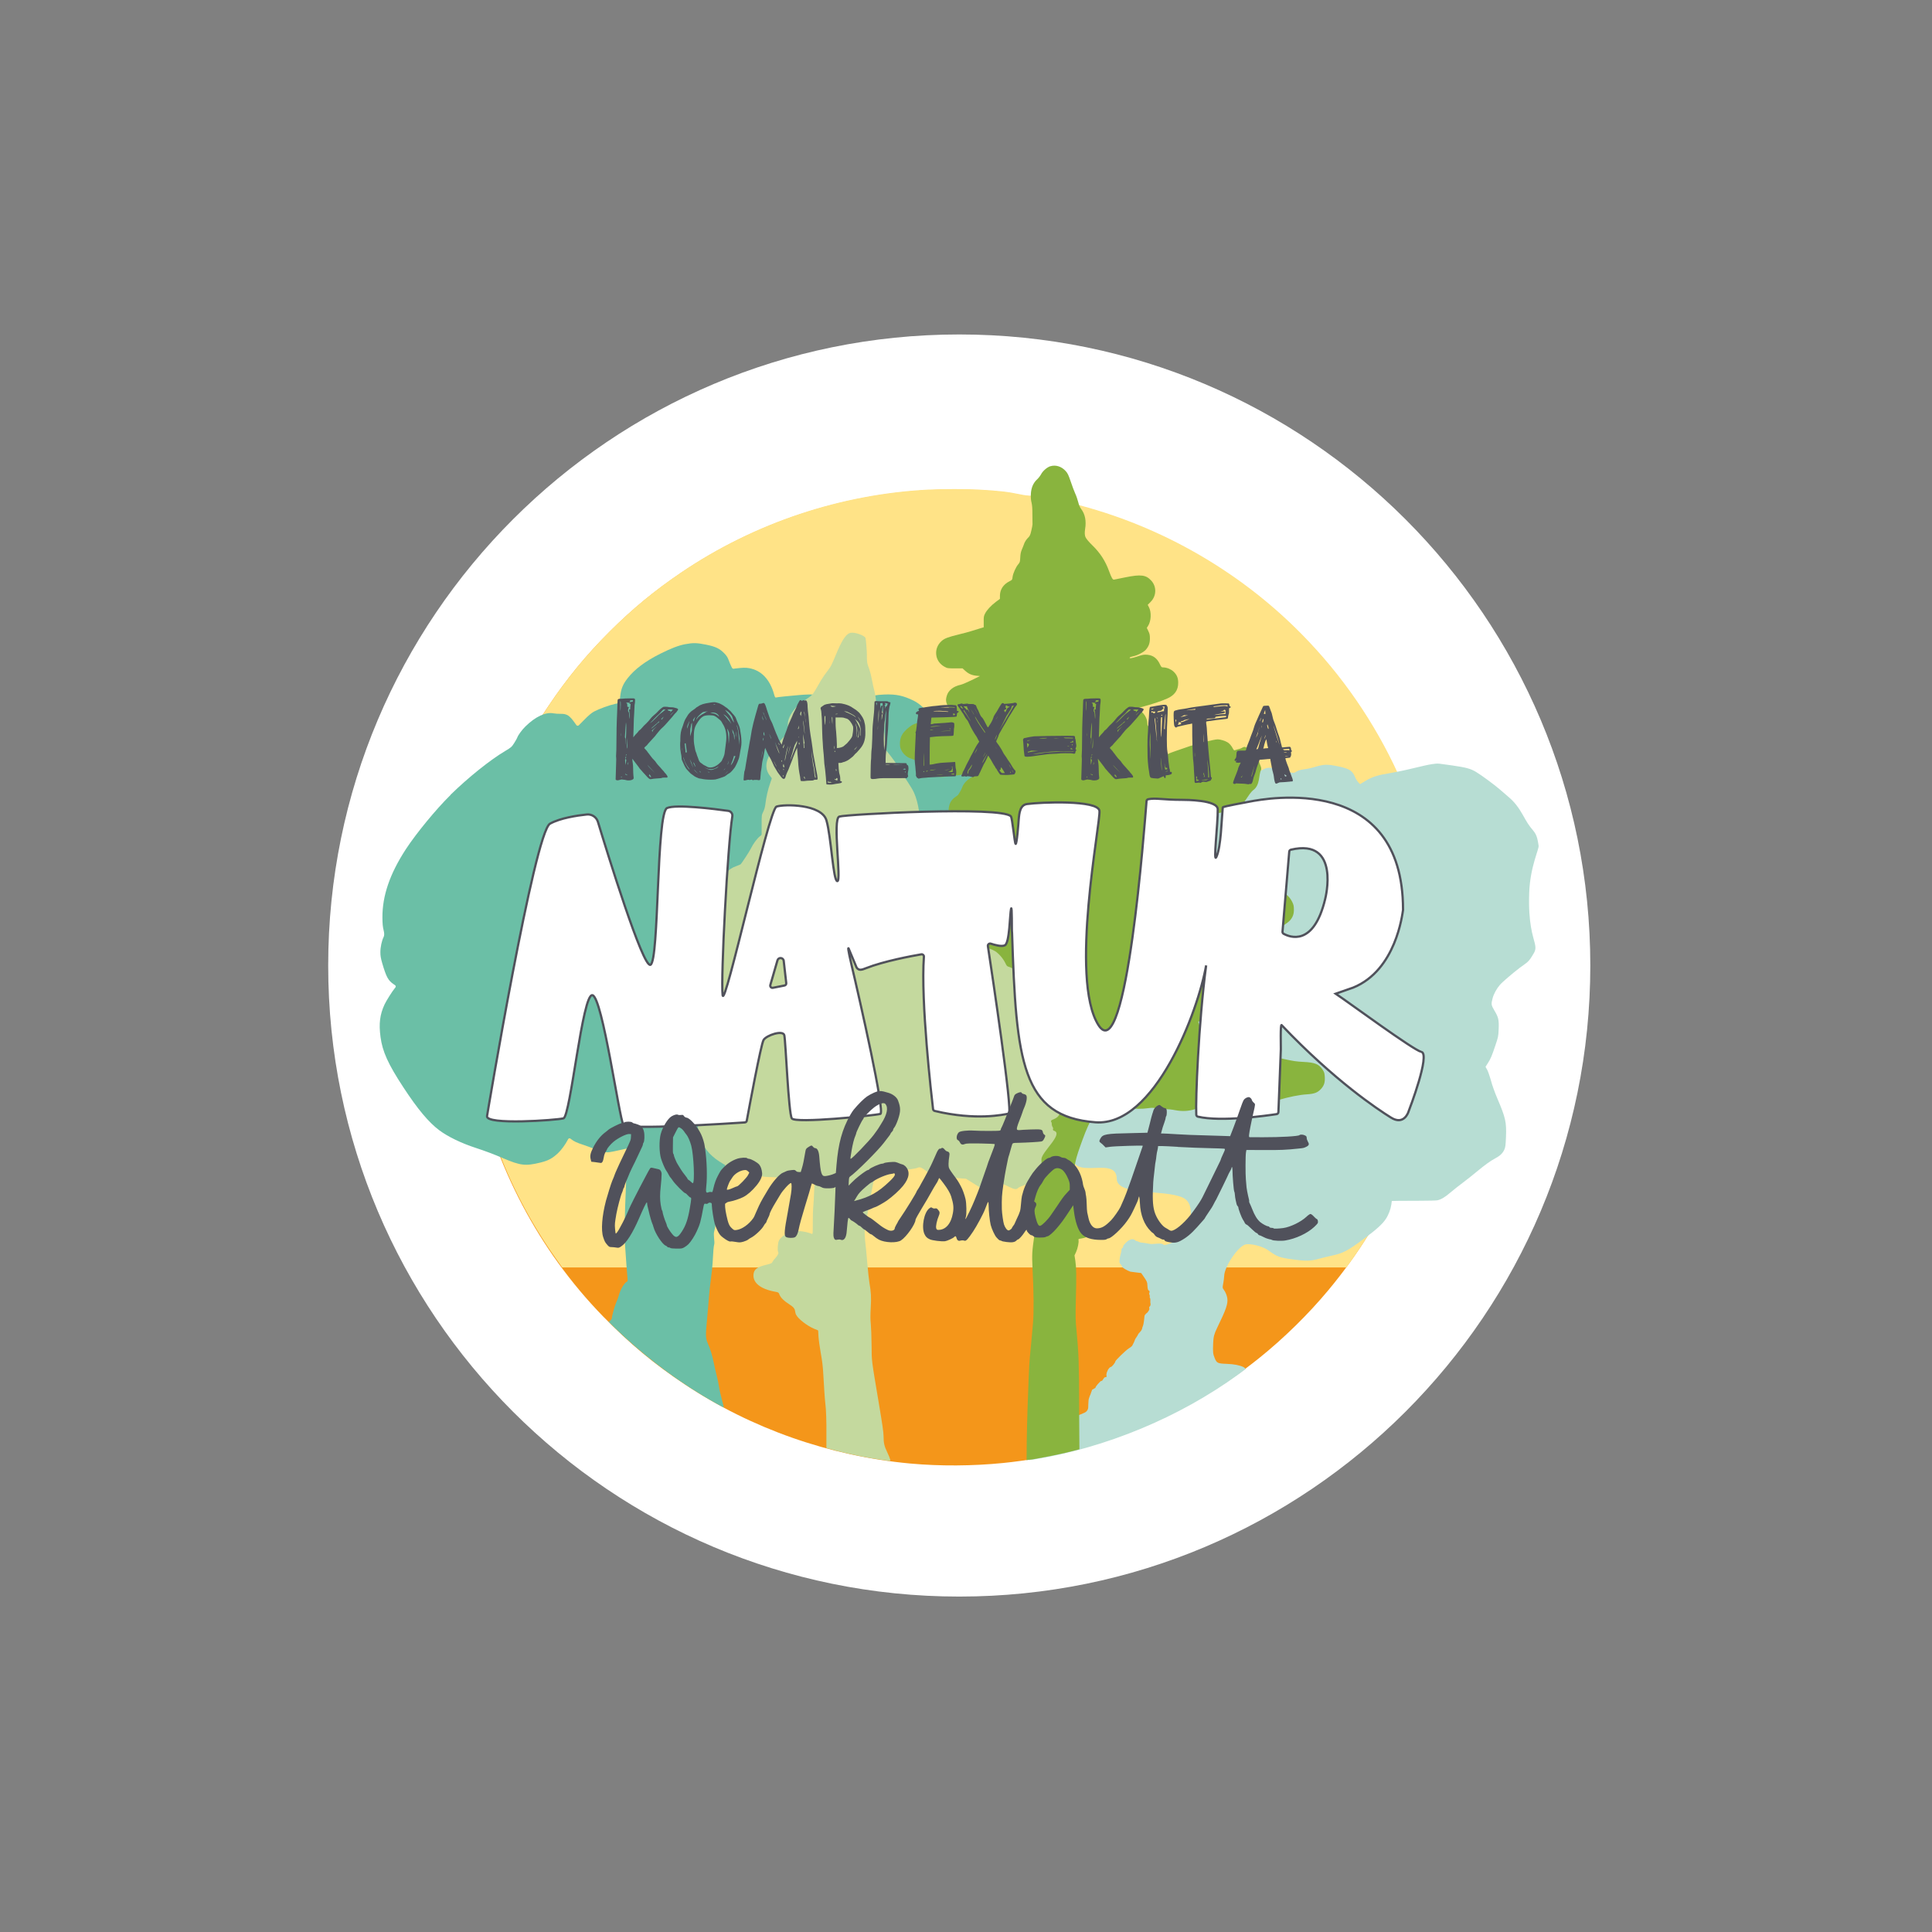 <?xml version="1.0" encoding="UTF-8"?><svg id="Ebene_1" xmlns="http://www.w3.org/2000/svg" xmlns:xlink="http://www.w3.org/1999/xlink" viewBox="0 0 398 398"><rect x="0" y="0" width="398" height="398" fill="#808080" stroke="none"/><defs><style>.cls-1{fill:#ffe387;}.cls-2{fill:#fff;}.cls-3{fill:#89b43e;}.cls-4{stroke:#50515b;stroke-miterlimit:10;stroke-width:.46px;}.cls-4,.cls-5{fill:none;}.cls-6{fill:#f4961a;}.cls-7{fill:#50515b;}.cls-8{fill:#6bbfa6;}.cls-9{fill:#b7ddd3;}.cls-10{clip-path:url(#clippath);}.cls-11{fill:#c4d99e;}</style><clipPath id="clippath"><rect class="cls-5" x="78.26" y="95.92" width="238.72" height="205.97"/></clipPath></defs><path class="cls-2" d="M327.61,198.9c0,71.8-58.2,130-130,130s-130-58.2-130-130S125.81,68.9,197.61,68.9s130,58.2,130,130"/><g><g class="cls-10"><path class="cls-6" d="M191.33,100.96c-18.19,.92-35.9,6.83-50.92,16.97-5.54,3.74-10.12,7.51-14.84,12.22-4.87,4.86-8.78,9.62-12.62,15.35-2.62,3.9-4.38,6.95-6.56,11.38-4.79,9.71-7.84,19.52-9.36,30.18-1.67,11.59-1.34,22.74,.95,34.22,3.78,18.75,13.01,36.31,26.23,49.88,5.49,5.63,10.55,9.84,16.83,14.01,13.75,9.13,29.83,14.78,46.44,16.32,6.13,.56,12.86,.53,19.2-.11,19.13-1.94,37.69-9.55,52.71-21.61,5.06-4.06,10.12-9.02,14.24-13.97,12.73-15.24,20.57-33.66,22.82-53.57,.67-5.89,.78-12.85,.3-18.68-1.95-23.88-11.99-45.87-28.67-62.8-13.37-13.59-30.57-23.17-49.09-27.38-3.41-.77-5.68-1.16-6.68-1.16-.55,.01-1.44-.1-2.26-.28-2.49-.53-4.41-.75-8.6-.98-2.31-.13-7.51-.13-10.12,.01h0Z"/><path class="cls-1" d="M191.4,100.85c-18.19,.92-35.9,6.83-50.92,16.97-5.54,3.74-10.12,7.51-14.84,12.22-4.87,4.86-8.78,9.62-12.62,15.35-4.17,6.23-7.85,13.33-10.45,20.23-5.29,14.05-7.45,29.42-6.17,44.02,1.57,17.96,7.77,34.99,17.96,49.41l1.45,2.05h161.56l.92-1.3c10.92-15.35,17.17-32.67,18.6-51.58,.33-4.41,.31-10.3-.06-14.77-1.95-23.88-11.99-45.87-28.67-62.8-13.37-13.59-30.57-23.17-49.09-27.38-3.41-.77-5.68-1.16-6.68-1.16-.55,.01-1.44-.1-2.26-.28-2.49-.53-4.41-.75-8.6-.98-2.31-.13-7.51-.13-10.12,.01h0Z"/><path class="cls-9" d="M307.05,222.28c-.22-.76-.5-1.55-.67-1.87l-.34-.61s-.01-.04,0-.06l.44-.69c.57-.88,.84-1.48,1.59-3.74,.57-1.68,.6-1.83,.66-3.31,.08-1.9-.04-2.43-.88-3.83-.66-1.11-.69-1.3-.37-2.52,.24-.9,.81-1.94,1.48-2.73,.47-.57,2.61-2.4,4.1-3.54,1.65-1.25,1.77-1.03,2.94-3.07,.76-1.32-.08-2.15-.62-5.37-.27-1.61-.47-3.81-.36-6.96,.09-2.79,.63-5.08,1.11-6.75,.46-1.6,.88-2.63,.83-3.02-.36-2.49-.72-2.58-1.71-3.84-.36-.47-.68-.98-.99-1.52-.74-1.29-1.48-2.74-2.84-4.08-.16-.15-.32-.31-.5-.46-.06-.06-.14-.12-.21-.18-.47-.41-1.15-1-1.63-1.41-1.1-.97-3.85-3-4.98-3.68-1.14-.7-2.07-.94-5.03-1.37-1.39-.2-2.11-.3-2.57-.35-.56-.05-.77,0-1.36,.08h-.07c-.96,.16-1.71,.32-4.45,.98-.82,.2-1.96,.45-2.96,.64-.48,.09-.93,.18-1.29,.24-2.57,.41-3.72,.78-5.1,1.62l-1.04,.63s-.06,.01-.07,0l-.35-.36c-.22-.23-.51-.7-.65-1.05-.54-1.33-1.2-1.76-3.41-2.21-2.42-.49-2.93-.48-5.08,.16-2.18,.64-2.72,.28-3.83,1.04-.9,.61-4.49-1.56-6.27-.75-1.67,.74-2.85,1.91-3.19,2.95-.17,.49,.29,1.33,.06,1.48-.29,.2-1.23,.34-1.23,.34-.55-.09-.15,1.38-.59,1.36-1.09-.04-1.89,.94-2.63,1.3-.88,.44-1.18,.06-1.81,1.2-.22,.41-1.11,.83-1.22,.95-.12,.13,.03,.62,0,.79-.13,.68-.08,.54-.17,.72-.05,.1-.64,.77-.85,.68-.49-.21-.26-.42-.64-1.05-.55-.95-1.33-1.4-2.5-1.44-.59-.02-.76-.09-1.26-.45-.31-.23-.63-.43-.69-.43-.06,0-.57-.24-1.13-.53-.95-.48-1.13-.54-2.29-.65-.69-.06-1.76-.2-2.37-.32-.83-.15-1.32-.16-1.95-.1-.66,.07-.93,.05-1.24-.08-1.12-.47-4.15-.74-6.36-.57-.76,.05-1.9,.14-2.54,.17-1.56,.1-2.81,.44-5.08,1.36-1.05,.43-2.03,.82-2.19,.86-.59,.15-1.73,.81-2.47,1.41-.89,.74-3.24,3.35-4.36,4.85-.44,.57-1.25,1.83-1.82,2.79-.58,.96-1.24,2.07-1.49,2.48-.56,.93-.99,2.01-1.41,3.51-.19,.66-.46,1.55-.6,1.99-.34,.99-.82,3.52-.86,4.48-.02,.62,.21,3.3,.37,4.18,.03,.16,.15,.58,.27,.92l.2,.59s0,.05-.02,.06l-1.1,1.04c-2.32,2.19-4.58,4.94-4.99,6.08-.28,.81-.41,2.08-.28,2.84,.17,1.01,.82,2.83,1.17,3.29,.47,.63,1.31,1.02,2.59,1.21,.6,.09,1.51,.26,2.03,.39l.89,.21s.05,.04,.05,.07l-.06,.59c-.1,.78,.12,1.78,.48,2.31,.44,.61,1.01,.95,2.41,1.38,2.02,.63,2.09,.69,2.68,2.29,.27,.73,.84,1.95,1.26,2.72,.42,.75,.27,.32,.65,1.29,.67,1.74,.32,1.12,.46,3.08,.02,.36-1.92,2.3-1.75,2.71,.18,.41-1.15,3.72-1.07,4.19,.18,1.09,3.93,1.79,4.76,2.9,1.29,1.73,1.49,.49,3.25,1.41,.28,.14,.54,.25,.76,.34,.64,.27,.96,.98,.75,1.64-2.73,8.39,8.6,1.38,8.6,6.68,0,3.58,9.66,2.19,13.54,3.88,3.26,1.42,.96,7.01,.82,7.57-.12,.51-4.36,2.66-4.78,2.13-.36-.44-2.09,.01-2.78-.14-.54-.12-1.3-.22-1.86-.28-.26-.03-.71-.33-1-.33,0,0-.87-1.2-2.53,.92-.08,.1-.08,.22-.08,.34,0,.05-.05,.1-.17,.2-.14,.11-.22,.28-.19,.37,.03,.09-.03,.44-.12,.75-.17,.54-.27,1.17-.29,1.73h0c0,.14,.13,.39,.29,.56,.16,.17,.29,.38,.28,.47,0,.17,1.03,.78,1.69,1h0s.56,.08,1.14,.15l1.06,.13s.03,.01,.04,.03l.49,.71c.67,.96,.75,1.14,.77,1.79,.03,.71,.13,1.07,.32,1.08,.09,0,.14,.16,.12,.4,0,0-.05,.02-.08,.24,0,.04,0,.07,.01,.11,.03,.07,.09,.17,.09,.17,.03,.26,.04,.23,.04,.23-.05,.14-.03,.32,.04,.42,.09,.12,.05,.17,.07,.49,.02,.37-.04,.3,0,.49,.04,.16,.07,.17,.02,.42-.04,.18-.04,.2-.13,.27-.14,.17-.18,.27-.1,.43,.03,.07,.01,.23-.07,.39-.2,.34-.36,.54-.53,.62-.06,.03-.42,.45-.39,.52-.06,.54-.12,1.07-.12,1.07-.05,.47-.16,.94-.22,1.05-.07,.12-.14,.35-.16,.52-.03,.16-.21,.49-.43,.7-.22,.22-.4,.45-.4,.49,0,.06-.15,.31-.33,.57-.19,.26-.34,.53-.34,.59,0,.1-.33,.82-.55,1.19-.05,.09-.37,.34-.71,.55-.61,.38-2.75,2.46-2.76,2.68-.01,.26-.69,1.09-.9,1.12-.13,.02-.34,.18-.47,.39-.04,.06-.09,.12-.13,.17-.23,.57-.23,.5-.23,.5,0,.01-.12,.49-.11,.5l.04,.44s-.01,.07-.05,.08l-.22,.04c-.14,.03-.22,.07-.25,.15-.2,.29-.36,.53-.36,.53-.03,.05-.11,.08-.21,.1-.08,.01-.15,.05-.2,.1l-.52,.55c-.08,.09-.48,.59-.45,.65,.03,.07-.12,.19-.34,.29-.22,.1-.41,.23-.41,.28,0,.06-.07,.25-.07,.25,0,0-.1,.21-.13,.33-.04,.13-.12,.42-.2,.51-.04,.03-.24,.73-.26,.77-.06,.12-.07,1.04-.1,1.17-.06,.32,.26,1.28-1.02,1.74-.22,.08-1.95,.83-1.95,.83l-.66-.06c-.09,0-.7,.09-.73,0-.04-.14-.52-.2-.68-.13-.12,.05-.36,.07-.54,.03-.29-.07-.32-.06-.25,.17,.07,.26-.06,.41-.52,.65-.14,.08-.36,.21-.49,.27-.19,.11-.28,.1-.46-.02-.27-.17-.68-.21-.69-.05,0,.06-.08,.11-.18,.11-.2,0-.49,.2-1.16,.84-.39,.38-.52,.44-.64,.32-.12-.11-.2-.09-.37,.11-.12,.13-.3,.24-.4,.24-.1,0-.17,.05-.17,.13,.02,.07-.08,.16-.2,.18-.26,.05-.65,.38-.65,.56,0,.06-.22,.26-.48,.45-.26,.19,.41,.38,.31,.55-.72,1.23-.43,1.74-.49,2.84-.04,1.01-.11,1.7,.26,1.63,.14-.03-.09,.04,.89-.11,14.91-2.42,30-8.67,42.23-17.56l1.47-1.09s-.07-.13-.11-.15l-.33-.24c-.86-.4-1.91-.61-3.49-.67-1.88-.07-2.04-.16-2.48-1.24-.33-.79-.37-1.26-.29-3.06,.05-1.26,.21-1.86,.78-3.04,1.9-3.9,2.29-5.02,2.13-6.18-.1-.64-.37-1.28-.77-1.82-.23-.31-.23-.36-.07-1.21,.1-.49,.18-1.21,.2-1.59,.07-1.94,2.86-6.06,4.37-6.45,1.02-.26,3.54,.36,4.65,1.16,1.89,1.37,2.36,1.55,5.07,1.91,2.64,.37,3.78,.35,5.42-.12,.71-.2,1.92-.49,2.69-.66,2.28-.47,3.28-1,6.74-3.58,2.48-1.84,3.71-2.97,4.37-3.99,.55-.83,.99-2.01,1.12-2.93l.09-.7s.03-.05,.06-.05l1.41-.03c.79,0,2.8-.02,4.44-.02,1.64,0,3.21-.04,3.48-.09,.78-.17,1.56-.63,2.69-1.6,.58-.5,1.72-1.4,2.54-2.01,.82-.61,2.12-1.65,2.9-2.3,1.75-1.44,2.81-2.21,3.76-2.71,1.02-.54,1.57-1.07,1.9-1.8,.24-.54,.27-.86,.35-2.63,.12-3.02-.08-3.96-1.74-7.83-.29-.66-.57-1.41-.82-2.1-.21-.59-.39-1.14-.5-1.57-.03-.12-.07-.24-.1-.36h0Z"/><path class="cls-8" d="M92.84,163.74l-.08,.08c-2.87,2.82-6.94,7.75-9.14,11.1-3.31,5.08-4.86,9.59-4.84,14.08,.01,1.33,.07,1.93,.25,2.64q.23,.91,.01,1.36c-.39,.75-.68,2.12-.68,3.15,0,.76,.08,1.24,.39,2.31,.85,2.87,1.22,3.54,2.38,4.32l.25,.17c.16,.11,.2,.33,.07,.48l-.1,.12c-.54,.64-1.79,2.64-2.13,3.37-.97,2.1-1.2,3.95-.83,6.7,.39,3,1.57,5.6,4.71,10.38,2.95,4.51,5.22,7.21,7.38,8.83,1.76,1.32,4.54,2.67,7.52,3.64,1.9,.62,3.74,1.31,5.58,2.1,3.63,1.56,4.66,1.68,7.76,.92,1.64-.41,2.45-.84,3.67-1.99,.62-.59,1.49-1.78,1.95-2.68l.07-.14c.09-.19,.34-.24,.5-.11l.11,.09c.6,.47,1.16,.74,2.49,1.17,.63,.21,1.69,.6,2.36,.86,.67,.26,1.54,.55,1.95,.62,.8,.15,.92,.13,3.71-.49l.83-.19c.21-.05,.4,.11,.4,.32h0c0,.23-.08,1.4-.17,2.61-.33,4.41-.64,14.1-.51,16.08,.32,4.63,.47,6.69,.55,7.43,.06,.49,.05,.87-.01,.9-.6,.24-1.44,1.63-1.77,2.92-.1,.38-.33,1.02-.52,1.41-.3,.64-.91,2.84-.91,3.26,0,.09-.13,.31-.29,.47l-.06,.06c-.13,.13-.4,.09-.27,.22l1.28,1.28c5.44,5.26,11.53,9.94,17.82,13.77,1.99,1.21,4.52,2.63,4.58,2.57,.02-.02-.17-.78-.41-1.69-.25-.91-.51-2.07-.57-2.57-.07-.51-.29-1.53-.47-2.25-.18-.74-.47-1.95-.62-2.71-.32-1.56-.67-2.72-1.22-3.97-.47-1.08-.48-1.6-.13-5.23,.14-1.46,.3-3.43,.37-4.37,.07-.95,.25-2.61,.4-3.68,.15-1.08,.31-2.49,.34-3.16,.16-2.92,.2-3.31,.36-4.06,.1-.43-.25-1.94,0-2.65,.24-.66,1.99-12.1,2.43-14.46,.04-.2,.25-.32,.44-.25,1.34,.51,5.91,2.26,6.21,2.11,.17-.09,2.69,.73,3.14,.73s2.23,.78,2.45,.71c.26-.07,2.1,1.17,2.99,1,.22-.04,2.5,.19,3.47,.29,.28,.03,.55,.14,.76,.33l2.05,1.76,1.84,1.58c.06,.05,.14,.08,.22,.08,3.72-.02,2.19-.9,3.95-1.83,2.37-1.25,.97-.54,2.54-2.33,1.32-1.52,1.99-2.46,2.64-3.78,.94-1.89,1.48-3.92,1.63-6.12,.06-.83,.16-1.36,.32-1.72,.2-.44,.24-.78,.26-1.89v-1.23c.01-.08,.04-.16,.09-.21l.44-.51c.36-.41,.83-.77,1.46-1.12,1.52-.83,2.25-1.34,3.23-2.26l.82-.76c.07-.06,.16-.09,.25-.09l.58,.04c.95,.07,2.37-.08,3.36-.38,.94-.28,1.91-.76,3.76-1.84,.74-.44,1.84-1.02,2.47-1.3,1.52-.68,2.12-1.03,3.76-2.3,1.37-1.05,1.97-1.47,3.8-2.72,.98-.66,2.77-2.32,3.31-3.06,.17-.24,.57-.8,.89-1.24,1.06-1.49,3.56-4.22,4.93-5.36,2.17-1.8,3.24-3.16,3.92-5.01l.36-.96s.02-.07,.02-.11l.1-4.08c.21-7.84-.07-12.08-.97-14.7-.43-1.28-.85-2.13-2-4.06-.48-.8-1.06-1.8-1.26-2.22-.91-1.72-1.47-2.48-4.43-5.98-2.35-2.77-3.68-3.98-5.85-5.3-2.15-1.31-4.17-2.36-5.75-2.95-1.47-.55-3.22-1.15-3.93-1.34l-.6-.16c-.1-.03-.19-.1-.22-.2l-.19-.52c-.31-.84-1.09-1.72-1.87-2.14-.54-.29-.7-.31-1.88-.31-.7,0-1.29-.02-1.29-.06s.08-.89,.17-1.9c.3-3.24,.18-4.55-.53-6.04-.54-1.12-1.93-2.44-3.21-3.07-2.15-1.05-3.6-1.36-5.99-1.28-1.89,.07-2.61,.25-4.24,1.06-1.93,.95-3.39,1.85-4.79,2.91l-.06,.05c-.16,.12-.38,.08-.49-.09l-.46-.75c-.89-1.43-1.31-1.94-2.01-2.39-1.2-.77-2.47-.93-5.4-.69-1.89,.15-4.74,.45-4.95,.52-.14,.05-.23-.1-.38-.66-.86-3.09-2.64-4.95-5.17-5.39-.72-.13-1.36-.1-2.85,.08l-.3,.04c-.14,.02-.27-.05-.34-.18l-.18-.35c-.15-.31-.39-.9-.54-1.3-.21-.56-.44-.91-.92-1.38-.95-.97-1.8-1.36-3.72-1.75-1.87-.38-2.66-.4-4.31-.09-1.32,.25-2.87,.84-5.07,1.94-3.14,1.57-5.32,3.21-6.78,5.08-.99,1.28-1.34,2.15-1.53,3.82l-.11,1.02c-.02,.14-.12,.26-.26,.29l-.69,.15c-1.1,.23-3.28,1.02-4.31,1.57-.54,.29-1.13,.79-2.08,1.76l-1.06,1.07c-.14,.15-.39,.13-.51-.04l-.22-.31c-1.17-1.68-1.71-2.03-3.03-2.01-.47,.01-1.13-.03-1.46-.1-1.6-.31-3.7,.66-5.77,2.69-.72,.7-1.54,1.82-1.69,2.3-.05,.14-.32,.64-.63,1.12-.53,.83-.62,.91-1.85,1.64-3.14,1.87-7.58,5.43-11.26,9.02h0Z"/><path class="cls-3" d="M216.35,96.05c-.67,.22-1.53,.97-1.89,1.66-.15,.29-.51,.76-.8,1.03-.82,.76-1.24,1.76-1.3,3.06-.03,.71,.01,1.25,.14,1.74,.13,.51,.18,1.24,.18,2.47,.01,.98,.01,1.87,.02,2,0,.13-.1,.71-.24,1.29-.22,.95-.29,1.12-.75,1.56-.29,.3-.57,.74-.7,1.07-.1,.31-.33,.87-.49,1.25-.22,.49-.31,.95-.34,1.67-.05,.89-.08,1.01-.4,1.37-.49,.57-1.09,1.89-1.18,2.61-.07,.61-.09,.64-.63,.91-1.26,.64-1.94,1.64-1.98,2.92v.71l-.85,.63c-1.05,.8-1.87,1.7-2.23,2.43-.24,.47-.28,.71-.26,1.67v1.12l-.98,.3c-.54,.17-1.3,.4-1.68,.52-.38,.13-1.44,.4-2.36,.63-2.31,.56-3.05,.84-3.64,1.37-.93,.82-1.32,1.97-1.07,3.16,.18,.87,.77,1.66,1.61,2.13,.62,.34,.66,.36,2.2,.36h1.56l.54,.49c.69,.63,1.36,.93,2.3,1.02l.75,.07-1.69,.83c-.93,.46-1.97,.9-2.3,.97-1.45,.3-2.52,1.14-2.84,2.24-.22,.72-.22,1.05,0,1.69,.18,.54,.57,1.02,1.15,1.45q.34,.25,.11,.47c-.14,.14-.78,.37-1.62,.59-.76,.2-2.3-.03-2.68,.1-.37,.13-.71,.85-1.51,1-1.98,.4-2.44,.56-3.25,1.23-1.37,1.09-1.86,1.99-1.86,3.37,.01,.64,.07,.92,.32,1.39,.37,.72,1.08,1.36,1.79,1.61,.95,.33,1.05,.38,1.05,.59,.01,.37,.41,1.12,.82,1.51,.53,.53,1.15,.83,1.86,.91,.33,.03,.78,.17,1,.31,.92,.59,1.75,.67,3.2,.31,.48-.13,1.54-.01,2.28-.19,.76-.17,1.77,0,2.13-.19l.7-.24,.45-.24c.17,.17,.14,0,.38,.09l.43,.15-.51,.29c-.26,.16-.77,.43-1.1,.6-.89,.45-1.67,1.26-1.95,2.03-.13,.36-.37,.84-.53,1.07-.15,.23-.3,.46-.32,.51-.02,.06-.29,.26-.59,.47-.7,.47-1.13,1.12-1.3,1.97-.32,1.55,.41,2.97,1.9,3.67,.54,.25,.84,.31,1.9,.33l1.24,.05-.4,.33c-.23,.2-.59,.68-.79,1.1-.32,.67-.38,.89-.38,1.64s.05,.98,.44,1.76c.84,1.69,2,2.37,5.66,3.3,.57,.15,1.05,.28,1.07,.3,.02,.01-.14,.32-.34,.69-.34,.61-.38,.77-.38,1.6,0,.7,.06,1.03,.24,1.39l.24,.48-.87,.08c-2.03,.18-4.45,.32-6.22,.34-2.06,.03-2.74,.16-4.09,.74-1.84,.78-2.77,1.47-3.21,2.37-.83,1.69-.28,3.56,1.31,4.41,.57,.3,1.06,.43,2.44,.64,.39,.06,.55,.25,.56,.64,0,.03-.28,.13-.62,.21-.66,.15-1.51,.68-1.91,1.2-.29,.36-.69,1.34-.69,1.68,0,.14-.14,.24-.45,.34-.64,.18-1.54,1.03-1.85,1.76-.4,.91-.37,1.92,.08,2.86,.46,.95,.99,1.55,2.24,2.53,1.54,1.18,2.61,1.46,4.22,1.08,.66-.16,.76-.16,1,0,.33,.22,.34,.31,.06,.57-.13,.1-.34,.47-.48,.82-.31,.74-.98,1.26-1.47,1.15-.16-.03-.75-.16-1.29-.28-2.97-.67-6.79-.63-10.97,.11-1.34,.23-2.6,.37-4.02,.44-2.93,.13-3,.16-4.86,2.24-1.15,1.28-1.54,2.69-1.14,4.09,.48,1.64,1.41,2.37,4.48,3.48,.45,.17,.55,.25,.52,.46-.03,.23-.09,.24-1.64,.25-1.15,.02-2.12,.11-3.39,.32-.98,.17-2.63,.36-3.68,.41-1.67,.09-4.17,.44-4.46,.62-.06,.03-.6,.11-1.18,.18-1.56,.17-2.08,.38-2.79,1.09-.48,.47-.64,.74-.79,1.29-.24,.85-.24,1.21-.01,1.98,.22,.74,.98,1.61,1.69,1.95,.8,.38,2.31,.52,5.83,.53,3.32,0,5.46-.13,8.28-.51,.85-.11,1.56-.21,1.57-.2,.02,.01-.07,.3-.2,.62-.64,1.68,.16,3.37,2.07,4.39,.69,.38,.82,.4,1.78,.4,1.02,0,1.05,0,2.14-.6l1.12-.6,.55,.18c.77,.25,3.58,.25,5.33,0,.94-.14,2.87-.24,6.74-.33l5.41-.13,.72,.45c.68,.41,.8,.45,1.71,.49,1.03,.03,1.7-.07,3.12-.51,.47-.14,1.29-.3,1.82-.34l.94-.08v.62c0,.85,.33,2.1,.98,3.67,.3,.72,.61,1.54,.7,1.83,.17,.55,.22,1.7,.07,1.91-.08,.13-2.23,.33-2.98,.3-2.26-.13-1.35,0-2.31,.84-1.82,1.61-1.65,.49-1.86,1.96-.24,1.73,.2,2.01,1.17,2.73,.41,.3,.56,.38,.72,.46,.76,.38,1.53,1.04,2.5,.56,.66-.33,2.05,.12,2.2,.91,.07,.4-.2,1.07,0,1.39,.18,.3,.1,.9,.1,.97,0,.33,.14,.98,.42,1.38,.29,.41-.08,.37-.17,1.14-.17,1.44-.13,2.47,.16,3.09l.26,.57-.23,1.55c-.47,3.23-.52,3.98-.38,6.7,.26,4.89,.3,9.27,.09,11.47-.1,1.1-.26,2.92-.36,4.02-.09,1.1-.23,2.47-.29,3.05-.07,.56-.16,2.43-.23,4.14-.06,1.7-.16,4.49-.23,6.21-.06,1.7-.14,4.79-.17,6.86l-.03,3.85,1.67-.23c.48-.08,2.03-.37,3.49-.66,1.86-.38,3.76-.81,5.29-1.22l.43-.12-.06-8.68c-.01-8.93-.08-11.08-.52-15.61-.23-2.28-.24-2.82-.15-6.67,.13-4.98,.1-6.43-.11-7.89l-.17-1.09,.33-.71c.33-.71,.61-2.06,.49-2.47-.05-.2,.03-.23,.56-.3,.84-.11,1.55-.45,2.14-1.02,.5-.48,.21-.78-.01-.91-.1-.06-.17-.18-.17-.3-.01-.47-.22-.22-.52-.82-.23-.46-.26-1.31-.51-1.5-.22-.17-.27-.97-.61-1.33-.41-.41-.14-1.95-.39-2.3-.11-.16-.29-.27-.49-.27-.29-.01-.67-.3-.84-2.22-.36-4.19,.28-5.79,1.62-9.54,.84-2.33,1.69-4.18,2.28-4.97,.23-.31,.53-.75,.64-.94,.31-.53,1.14-.76,2.59-.74,.6,.01,1.56-.03,2.14-.11,.89-.1,1.18-.09,1.98,.07,1.08,.22,2.66,.24,3.95,.05,.74-.1,1.06-.1,1.57,.01,.36,.09,1.16,.16,1.79,.17,.63,.01,1.62,.11,2.18,.23,1.51,.29,2.92,.21,4.25-.26,.97-.33,1.86-.51,4.14-.83,.51-.07,1.52-.24,2.24-.37,1.36-.24,2.09-.24,6.29-.02,1.53,.08,2.4-.05,4.3-.6,2.26-.66,4.41-1.09,5.91-1.18,1.59-.1,2.25-.36,2.95-1.14,.62-.68,.82-1.33,.76-2.43-.05-.77-.1-.99-.43-1.48-.75-1.17-1.59-1.52-3.98-1.63-1.38-.07-2.14-.18-3.79-.55-2.97-.67-3.87-.76-6.95-.76-2.35,0-2.87,.03-4.02,.26-2.25,.44-1.56,.17-3.42,.78-1.63,.53-1.92,.2-2.86,.37-.37,.07,0,.36,0,0,0-.21,.75-.47,.69-.69-.1-.33,.15-1.32,.31-1.41,1.09-.66-.99-.97-.54-1.57,.69-.92-1.26,.13-.97-1.24,.3-1.32,.32-2.36,.07-2.95-.1-.23-.18-.45-.18-.47s.38-.31,.84-.66c1.09-.8,2.21-1.85,2.6-2.43,.43-.62,.6-1.2,.6-1.97,0-1.89-1.28-3.2-3.09-3.2-.43,.01-.92,.07-1.12,.15-.31,.11-.37,.1-.52-.11-.48-.69-.87-1.06-1.44-1.32-.59-.29-.62-.34-.74-.87-.07-.31-.23-.77-.34-1.01-.22-.43-.98-1.2-1.29-1.3-.14-.05-.14-.14-.01-.59,.07-.3,.14-.69,.14-.87s.07-.38,.15-.44c.17-.14,2.29-.38,3.31-.38,1.12,0,2.41-.25,4.93-.98,1.23-.36,3.4-.9,4.83-1.21,4.45-.97,6.22-1.39,6.86-1.63,.75-.28,2.71-1.57,3.17-2.08,.59-.67,.83-1.31,.82-2.26,0-.7-.06-.99-.32-1.52-.85-1.77-2.49-2.61-4.54-2.29-.51,.07-1.4,.26-1.99,.41-1.2,.31-2.7,.63-4.37,.93l-1.12,.21-.55-.3c-1.05-.56-1.95-.7-3.94-.63-1.86,.08-3.22,.28-4.29,.64l-.63,.22-.36-.49c-.2-.28-.36-.55-.36-.61s-.13-.3-.29-.53c-.28-.41-.29-.64-.03-.64s2.75-.98,3.98-1.57c2.1-1,2.78-1.89,2.78-3.59,0-.6-.07-.9-.32-1.39-.28-.55-.95-1.23-1.43-1.41-.11-.05-.11-.09,.02-.17,1.26-.84,1.72-1.62,1.72-2.97,0-1.78-1.31-3.14-3.05-3.15h-.69l1.09-.59c.6-.32,1.61,.22,2-.03,.51-.31,.99-.38,1.46-.46,.72-.11,.98-.25,1.72-.77,.24-.16,1.67-.14,2.15-.38,1.16-.59,2.01-2.79,3.03-3.55,1.38-1.02,1.09-3.22,1.53-4.03,.36-.67-.61-1.52-.37-2.39,.46-1.65-.77-1.9-.77-1.9-.7-.69-.34-.21-.73-.36-.82-.3-.64,.29-1.06-.03-.56-.43-.9,.09-1.37,.21-.47,.13-.95,.26-1.06,.31-.14,.06-.24-.02-.39-.31-.32-.62-.72-1.1-1.15-1.34-.51-.3-1.48-.59-1.99-.59-.68,0-4.22,.86-5.7,1.38-.76,.26-2.13,.74-3.05,1.05-1.29,.44-1.8,.69-2.3,1.07-.34,.26-.79,.59-1,.7l-.37,.22-.72-.37c-.4-.2-.42-.49-.65-.52v-.25l.29-.3c.86-.86,.52-1.44,.59-2.61,.05-.89,.02-1-.31-1.69-.21-.41-.56-.91-.82-1.13-.39-.33-.46-.46-.46-.85,0-1.09-.78-2.31-1.8-2.8l-.53-.25,1.4-.38c1.75-.46,3.69-1.1,4.9-1.62,1.64-.7,2.4-1.76,2.39-3.32,0-1.02-.3-1.69-1.03-2.35-.54-.47-1.38-.8-2.06-.8-.33,0-.4-.06-.66-.61-.57-1.25-1.4-1.89-2.64-2-.67-.06-.9-.01-2.03,.36-1.2,.39-1.72,.46-1.55,.2,.03-.06,.34-.17,.69-.24,.89-.18,2.15-.84,2.6-1.34,.61-.7,.85-1.36,.85-2.33,0-.71-.06-.98-.32-1.52l-.32-.66,.28-.44c.62-.99,.7-2.78,.17-3.8l-.26-.51,.59-.6c1.23-1.22,1.29-3.15,.13-4.4-1.09-1.18-2.13-1.31-5.31-.67-1.14,.23-2.18,.45-2.32,.47-.3,.08-.52-.3-1.07-1.79-.74-2.03-1.79-3.67-3.38-5.23-.75-.72-1.28-1.36-1.45-1.71q-.26-.56-.09-1.67c.28-1.68,0-3.07-.79-4.12-.28-.36-.47-.8-.63-1.45-.13-.52-.4-1.31-.62-1.77-.21-.46-.62-1.56-.92-2.46-.47-1.37-.63-1.71-1.05-2.17-.85-.95-2.06-1.32-3.15-.98h0Z"/></g><path class="cls-11" d="M139.28,222.98c-.02-1.72,.31-4.3,.67-4.75,.07-.08,.13-.68,.14-1.32,.01-.85,.08-1.36,.25-1.85l.21-.61c.02-.05,0-.11-.02-.15l-.21-.27c-.61-.82-.98-1.91-.98-2.9,0-.53,.03-.55-.66-1.45-.12-.16-.27-.35-.44-.57-1.06-1.34-1.12-3-.16-4.32,.63-.87,1.57-1.14,2.67-.75,.3,.1,.56,.17,.57,.14,.02-.02,.2-.25,.39-.51,.29-.38,.37-.61,.43-1.26,.1-1.12,.54-1.95,1.28-2.45,.3-.2,.68-.37,.83-.37,.2,0,.36-.14,.57-.49,.16-.26,.39-.61,.51-.77,.13-.2,.22-.62,.28-1.3,.07-.9,.2-1.71,.39-2.4,.36-1.32,.93-2.22,1.63-2.51,.38-.16,.43-.36,.23-1.05-.06-.22-.2-.92-.29-1.54-.16-1.06-.2-1.15-.56-1.45-.83-.69-1.14-2.23-.71-3.43,.28-.76,1-1.66,1.53-1.9,.38-.17,.47-.28,.59-.72,.48-1.8,1.57-3.01,3.24-3.6,.41-.15,.8-.31,.89-.37,.21-.16,1.83-2.62,2.16-3.31,.44-.89,1.24-1.99,1.75-2.4l.38-.31s.06-.08,.06-.13v-1.97c0-2.01,0-2.05,.33-2.71,.21-.41,.37-.98,.43-1.49,.17-1.49,.54-3.12,1.02-4.46l.3-.87c.02-.05,0-.11-.03-.16l-.29-.37c-1.14-1.43-1.03-3.13,.31-4.97,.31-.43,.69-.97,.85-1.21,.16-.23,.78-.95,1.37-1.59,.6-.64,1.14-1.24,1.18-1.34,.06-.09,.05-.47-.02-.87-.22-1.18,.15-2.29,1.21-3.67,.59-.76,1.25-1.33,2.68-2.29,1.16-.78,1.21-.83,2.55-3.2,.39-.71,1.05-1.7,1.45-2.21s.85-1.16,1-1.47c1.03-2.02,2.31-6.37,3.99-6.7,.85-.17,2.85,.53,3.07,1.07,.07,.17,.29,2.61,.28,3.39-.01,1.52,.03,1.84,.51,3.07,.16,.44,.4,1.4,.53,2.13,.13,.72,.37,1.82,.53,2.41,.17,.66,.31,1.56,.34,2.26l.06,1.06c0,.06,.04,.12,.1,.14l.4,.16c1.06,.4,1.43,1.38,1.2,3.16-.1,.79-.1,1.33,0,2.32,.08,.71,.1,1.61,.07,1.99l-.06,.63s0,.09,.04,.12l.99,1.22c.56,.71,1.2,1.59,1.4,1.95,.2,.37,.55,.92,.78,1.24,.24,.31,.52,.76,.63,.98s.56,.94,1.01,1.61c.44,.66,.98,1.56,1.18,2.02,.95,2.1,1.46,5.63,1.03,7.27-.1,.39-.16,.77-.13,.83,.13,.2,2.07,1.8,2.93,2.41,1.25,.89,1.84,1.4,2.36,2.08,.25,.33,.79,.99,1.21,1.47,.41,.48,.91,1.08,1.1,1.33,1.12,1.44,1.67,3.75,1.4,5.87-.18,1.51-.03,2.17,.66,2.94,.6,.66,2.3,3.3,2.85,4.44,.22,.43,.61,1.32,.89,2l.47,1.16s.06,.08,.1,.09l.64,.22c.39,.13,.94,.38,1.22,.56,.74,.46,1.64,1.52,2.05,2.37,.31,.66,.4,.75,.79,.85,.63,.17,1.47,.76,1.92,1.36,.66,.85,.79,1.47,.79,3.37s-.08,2.24-.64,3.41l-.31,.61c-.03,.06-.02,.13,.02,.18l.29,.33c.67,.76,.86,1.29,.86,2.3,0,.71-.06,1.02-.24,1.39-.25,.47-.12,.83-.56,1.17-.09,.07-.08,.2,.01,.27,.68,.43,2.69,1.81,2.37,3.07-.19,.75-.07,1.54,.39,2.16,.77,1.04,.86,1.72,.75,2.14-.02,.07,.01,.15,.07,.19,.83,.53,1.15,1.37,1.23,1.62,.02,.05,.05,.09,.1,.1,.39,.13,1.45,.07,1.84,.48l.53,.57c.12,.13,.31,.14,.45,.03l.04-.03c.47-.39,1.36-.78,1.72-.78,.83,0,1.38,.66,1.38,1.63-.01,.68-.33,1.33-.93,1.85-1.02,.9-1.25,1.16-1.25,1.46,0,.55-.34,1.49-.7,1.89-.18,.22-.59,.49-.89,.6-.13,.05-.29,.12-.43,.19-.17,.09-.2,.31-.08,.45,.04,.05,.07,.11,.07,.18-.01,.32,.05,.64,.24,.9,.07,.1,.07,.21,.03,.31-.06,.15,.03,.32,.19,.36,2.07,.6-2.58,4.38-2.58,5.88-.01,1.43,.43,4.27-1.45,4.65-.55,.11-3.13,.98-3.38,1.28-.69,.84-2.61-1.06-4.52-1.21l-.51-.05c-.14-.01-.27,.08-.31,.21-.03,.11-.08,.22-.15,.31l-.67,.81c-.03,.07-1.08,.03-1.11,.1-.04,.07-3.36-2.06-3.43-2.09l-6.64-.51c-.98-.31-2.42-2.22-3.25-1.79-1.05,.54-7.43,.82-8.59,.37-.18-.07-2.41,11.95-2.41,12.82,0,.53,.05,1.37,.1,1.87,.16,1.37,.22,1.93,.47,4.87,.13,1.48,.31,3.14,.4,3.68,.36,2.1,.41,3.09,.29,5.24-.09,1.53-.09,2.41,.01,3.39,.07,.72,.15,2.69,.16,4.37,.03,3.44-.06,2.67,1.49,11.92,.72,4.29,.98,6.02,.98,6.81,0,1.38,.15,2.05,.76,3.31,.29,.59,.54,1.22,.59,1.43l.04,.14c.03,.11-.06,.23-.18,.21l-1.77-.26c-2.97-.41-5.64-.97-9.01-1.8l-2.09-.56c-.07-.02-.12-.08-.12-.16v-2.76c.03-2.52-.06-5.18-.22-6.33-.09-.69-.29-3.52-.41-5.89-.09-1.67-.23-2.84-.53-4.48-.22-1.22-.43-2.76-.47-3.43l-.06-1.12c0-.06-.04-.12-.1-.14l-.69-.28c-1.45-.6-3.3-2.02-3.75-2.89-.1-.18-.21-.59-.25-.91q-.07-.56-1.02-1.16c-1.17-.74-1.92-1.45-2.16-2.08-.18-.47-.2-.48-.94-.62-3.01-.55-4.62-1.87-4.41-3.62,.11-.98,.77-1.47,2.54-1.9,1.14-.28,1.22-.32,1.41-.69,.13-.22,.33-.51,.47-.63,.14-.13,.37-.43,.52-.67,.21-.36,.23-.48,.13-.68-.18-.34-.07-1.9,.18-2.37,.28-.53,1.18-1.28,1.95-1.6,1.22-.52,3.17-.41,4.81,.25,.18,.08,.21-.05,.2-2.14-.01-1.23,.03-2.8,.1-3.49,.06-.7,.15-2.17,.18-3.28,.05-1.1,.15-2.37,.24-2.8,.06-.31,.1-.6,.1-.76,0-.08-.05-.15-.13-.17-.21-.04-.68-.06-1.21-.06-1.28,0-1.29,0-2.39,.52-1.31,.61-2.29,.78-3.59,.61-.46-.06-1.63-.13-2.61-.15-2.72-.07-2.35-1.27-4.49-2.2-.85-.37-3.46,.16-4.15-.21-.15-.08-.3-.17-.45-.25-2.38-1.38-3.81-2.89-4.61-4.89-.4-1-.63-2.12-.75-3.41l-.08-.91s-.02-.07-.05-.1l-1.18-1.18c-1.82-1.82-2.71-3.47-3-5.51-.03-.25-.05-.55-.06-.88h0Z"/><path class="cls-2" d="M273,185.16c-2.37,9.97-7.39,7.86-8.57,7.2-.16-.09-.24-.26-.23-.43l1.39-16.49c.02-.2,.16-.36,.35-.4,10.3-2.42,7.06,10.12,7.06,10.12h0Zm-114.31,17.76l1.47-5.08c.2-.69,1.21-.61,1.29,.11l.52,4.58c.03,.23-.13,.45-.36,.49l-2.4,.47c-.33,.06-.61-.24-.52-.57h0Zm134.12,13.78c-1.68-.4-14.66-9.98-17.65-11.99,0,0,3.27-1.13,3.6-1.26,8.85-3.6,10.12-15.16,10.27-15.99,0-.03,0-.05,0-.08,0-28.11-28.03-22.95-31.67-22.23-.19,.04-5.45,.98-5.47,1.17-.25,2.63-.34,8.05-1.3,10.19-.72,1.6,.33-6.93,.27-9.81-.04-1.93-6.67-1.93-7.36-1.93-3.99,0-5.37-.44-6.95-.13-.2,.04-.35,.2-.36,.4-.4,4.73-4.1,55.23-9.89,46.15-6.05-9.5,.5-41.89,.19-44.16-.31-2.28-12.15-1.78-14.9-1.4-1.44,.2-1.62,1.78-1.74,3.29-.03,.42-.39,5.25-.64,4.91-.22-.3-.65-5.3-.97-5.66-1.85-2.13-33.89-.42-35.34,.05-1.45,.47,.48,13.27-.4,13.3-.88,.02-1.26-9.15-2.25-12.52-.98-3.37-8.67-3.37-10.28-2.84-1.61,.53-10.73,42.2-11.11,38.82-.4-3.53,1.03-30.76,2-36.81,.09-.54-.29-1.05-.83-1.13-2.81-.39-10.77-1.4-12.61-.58-2.25,.99-1.6,31.61-3.43,32.3-1.57,.59-8.82-22.89-10.81-29.44-.3-1-1.27-1.64-2.31-1.53-2.07,.22-5.45,.73-7.56,1.89-3.22,1.76-12.98,60.24-12.98,60.24-.32,1.9,14.28,.84,15.74,.47,1.46-.38,3.91-25.83,5.98-25.37s5.52,25.44,6.36,26.67c.78,1.14,22.02-.26,25.02-.46,.21-.01,.38-.17,.41-.37,.43-2.33,2.91-15.72,3.46-16.62,.61-.98,3.98-2.09,4.27-.98,.28,1.11,.86,16.06,1.55,17.14,.69,1.08,17.02-.59,18.24-.93,1.02-.28-4.2-23.32-5.94-30.69-.11-.48-.9-3.82-.61-3.41l1.65,3.95c.5,.71,1.14,.45,1.95,.13,3.71-1.46,9.55-2.54,11.39-2.85,.29-.05,.55,.19,.53,.48-.68,9.17,1.56,28.7,1.88,31.39,.02,.19,.16,.34,.34,.39,8.48,2.04,14.37,.75,15.28,.54,.85-.19-3.54-29.39-4.32-34.5-.05-.33,.27-.6,.59-.5,.84,.28,2.21,.66,2.89,.35,1.02-.46,1.03-6.41,1.29-7.51,.23-.98,.13,4.58,.2,4.85,0,.03,.01,.07,.01,.1,.84,26.48,1.99,37.86,17.17,39.01,12.26,.93,21.18-22.94,22.81-32.32-1.57,11.86-2.2,27.78-2.03,30.75,.01,.2,.15,.37,.34,.41,4.75,1.13,14.22-.22,16.2-.52,.21-.03,.37-.21,.38-.43l.5-12.93c.01-.4-.12-5.27,.16-4.98,10.88,11.45,19.86,17.39,22.53,19.05,2.63,1.64,3.54-1.01,3.61-1.21v-.02c.17-.42,4.55-11.86,2.65-12.31h0Z"/><path class="cls-4" d="M273,185.16c-2.37,9.97-7.39,7.86-8.57,7.2-.16-.09-.24-.26-.23-.43l1.39-16.49c.02-.2,.16-.36,.35-.4,10.3-2.42,7.06,10.12,7.06,10.12h0Zm-114.31,17.76l1.47-5.08c.2-.69,1.21-.61,1.29,.11l.52,4.58c.03,.23-.13,.45-.36,.49l-2.4,.47c-.33,.06-.61-.24-.52-.57h0Zm134.12,13.78c-1.68-.4-14.66-9.98-17.65-11.99,0,0,3.27-1.13,3.6-1.26,8.85-3.6,10.12-15.16,10.27-15.99,0-.03,0-.05,0-.08,0-28.11-28.03-22.95-31.67-22.23-.19,.04-5.45,.98-5.47,1.17-.25,2.63-.34,8.05-1.3,10.19-.72,1.6,.33-6.93,.27-9.81-.04-1.93-6.67-1.93-7.36-1.93-3.99,0-5.37-.44-6.95-.13-.2,.04-.35,.2-.36,.4-.4,4.73-4.1,55.23-9.89,46.15-6.05-9.5,.5-41.89,.19-44.16-.31-2.28-12.15-1.78-14.9-1.4-1.44,.2-1.62,1.78-1.74,3.29-.03,.42-.39,5.25-.64,4.91-.22-.3-.65-5.3-.97-5.66-1.85-2.13-33.89-.42-35.34,.05-1.45,.47,.48,13.27-.4,13.3-.88,.02-1.26-9.15-2.25-12.52-.98-3.37-8.67-3.37-10.28-2.84-1.61,.53-10.73,42.2-11.11,38.82-.4-3.53,1.03-30.76,2-36.81,.09-.54-.29-1.05-.83-1.13-2.81-.39-10.77-1.4-12.61-.58-2.25,.99-1.6,31.61-3.43,32.3-1.57,.59-8.82-22.89-10.81-29.44-.3-1-1.27-1.64-2.31-1.53-2.07,.22-5.45,.73-7.56,1.89-3.22,1.76-12.98,60.24-12.98,60.24-.32,1.9,14.28,.84,15.74,.47,1.46-.38,3.91-25.83,5.98-25.37s5.52,25.44,6.36,26.67c.78,1.14,22.02-.26,25.02-.46,.21-.01,.38-.17,.41-.37,.43-2.33,2.91-15.72,3.46-16.62,.61-.98,3.98-2.09,4.27-.98,.28,1.11,.86,16.06,1.55,17.14,.69,1.08,17.02-.59,18.24-.93,1.02-.28-4.2-23.32-5.94-30.69-.11-.48-.9-3.82-.61-3.41l1.65,3.95c.5,.71,1.14,.45,1.95,.13,3.71-1.46,9.55-2.54,11.39-2.85,.29-.05,.55,.19,.53,.48-.68,9.17,1.56,28.7,1.88,31.39,.02,.19,.16,.34,.34,.39,8.48,2.04,14.37,.75,15.28,.54,.85-.19-3.54-29.39-4.32-34.5-.05-.33,.27-.6,.59-.5,.84,.28,2.21,.66,2.89,.35,1.02-.46,1.03-6.41,1.29-7.51,.23-.98,.13,4.58,.2,4.85,0,.03,.01,.07,.01,.1,.84,26.48,1.99,37.86,17.17,39.01,12.26,.93,21.18-22.94,22.81-32.32-1.57,11.86-2.2,27.78-2.03,30.75,.01,.2,.15,.37,.34,.41,4.75,1.13,14.22-.22,16.2-.52,.21-.03,.37-.21,.38-.43l.5-12.93c.01-.4-.12-5.27,.16-4.98,10.88,11.45,19.86,17.39,22.53,19.05,2.63,1.64,3.54-1.01,3.61-1.21v-.02c.17-.42,4.55-11.86,2.65-12.31h0Z"/><path class="cls-7" d="M181.38,224.75c-.08,.04-.2,.05-.26,.02-.25-.09-1.74,.57-2.53,1.12-.67,.47-1.77,1.56-2.74,2.73-.14,.16-.46,.66-.7,1.07-1.68,3.01-2.45,5.82-2.83,10.35l-.13,1.6-.34,.15c-.43,.21-1.19,.41-1.76,.48-.85,.1-1.03-.41-1.32-4.06-.09-1.06-.4-1.69-.84-1.69-.11,0-.31-.12-.43-.27-.27-.34-.34-.34-.92,.02-.53,.34-.59,.43-.7,1.13-.27,1.63-.46,2.54-.68,3.24l-.24,.8h-.4c-.26,0-.46-.08-.6-.23-.19-.21-.28-.23-.94-.16-.39,.03-.86,.13-1.04,.22-.16,.09-.47,.22-.66,.3-.71,.25-2.15,1.88-3.09,3.48-.26,.45-.73,1.23-1.04,1.75-.29,.51-.69,1.24-.86,1.64-.17,.39-.46,1.02-.62,1.39-.17,.38-.32,.71-.32,.74s-.11,.22-.24,.41c-.86,1.23-2.3,2.26-3.4,2.4-.5,.07-.55,.06-.99-.36-.55-.5-.73-.95-1.1-2.61-.28-1.24-.38-2.45-.22-2.5,.07-.02,.19-.1,.27-.17,.09-.09,.41-.19,.71-.23,.6-.09,2.06-.57,2.68-.9,.88-.45,1.82-1.28,2.74-2.39,.82-1,1.22-1.89,1.16-2.56-.08-.8-.26-1.31-.59-1.74-.36-.44-1.67-1.19-2.13-1.2-.16-.01-.33-.07-.36-.12-.11-.19-1.38-.12-2.04,.1-1.11,.38-2.1,1.03-2.97,1.96-.47,.51-.48,.53-1.03,1.57-.39,.73-.67,1.51-.9,2.49-.22,.93-.2,.91-.49,.83-.14-.03-.38-.01-.55,.07-.49,.22-.58-.04-.44-1.28,.22-1.89,.11-5.33-.23-7.54-.02-.19-.07-.48-.09-.66-.07-.62-.4-1.73-.74-2.45-.73-1.56-2.24-3.31-2.97-3.44-.25-.04-.46-.17-.58-.35-.15-.24-.23-.26-.59-.21-.23,.04-.5,.02-.64-.05-.24-.13-.75,0-1.32,.33-.78,.46-1.85,2.21-2.23,3.66-.35,1.32-.32,3.8,.08,5.08,.23,.76,.78,2.03,1,2.35,.23,.32,.37,.57,.69,1.17,.09,.16,.21,.33,.26,.36,.05,.04,.26,.33,.47,.64,.43,.66,2.33,2.58,2.57,2.58,.09,0,.32,.2,.52,.44,.21,.24,.45,.44,.54,.44,.21,0,.2,.27-.12,2.13-.4,2.37-.83,3.62-1.67,4.91-.85,1.29-1.24,1.39-1.99,.47-.5-.6-1.09-1.57-1.09-1.78,0-.09-.1-.37-.21-.62-.25-.55-.67-1.9-.67-2.16,0-.1-.04-.22-.1-.28-.05-.05-.19-.59-.28-1.19-.17-1.02-.17-2.28,0-3.71,.1-.75,.2-2.32,.19-2.66-.03-.5-.28-.86-.66-.94-.16-.04-.58-.13-.92-.21-.56-.13-.64-.13-.79,.03-.09,.1-.52,.88-.98,1.76-.45,.87-.97,1.86-1.15,2.18-.5,.92-2.01,3.92-2.24,4.48-.27,.69-1.14,2.53-1.27,2.73-.05,.09-.28,.5-.5,.93-.4,.8-.87,1.45-.96,1.35-.02-.02-.09-.48-.13-1-.08-.92-.04-1.19,.27-3.02,.23-1.29,.92-3.9,1.16-4.37,.08-.15,.17-.44,.22-.62,.03-.2,.12-.38,.17-.41,.05-.04,.1-.15,.1-.25,0-.17,.43-1.28,.88-2.28,.11-.26,.21-.49,.21-.52,0-.04,.88-1.88,1.08-2.24,.05-.09,.35-.73,.67-1.42,.32-.69,.67-1.44,.78-1.66,.12-.22,.21-.49,.21-.6,0-.12,.05-.26,.11-.32,.2-.2,.26-1.52,.11-2.22-.17-.84-.54-1.27-1.31-1.54-.33-.12-.67-.22-.75-.22s-.25-.08-.36-.19c-.23-.21-1.28-.22-1.65-.01-.13,.07-.37,.14-.53,.15-.39,.05-2.38,1.04-2.73,1.36-.16,.14-.4,.35-.55,.45-1.05,.76-1.94,1.89-2.61,3.25-.55,1.11-.67,1.68-.5,2.36l.13,.53,.66,.07c.36,.04,.83,.11,1.06,.15,.35,.07,.41,.04,.58-.2,.1-.15,.22-.57,.27-.93,.05-.38,.21-.84,.37-1.1,.15-.24,.28-.47,.28-.49,0-.21,.79-1.15,1.38-1.63,.93-.77,2.65-1.63,3.2-1.58l.39,.03-.02,.54c-.02,.64-.04,.71-1.26,3.23-.53,1.11-1.04,2.16-1.12,2.35-.08,.17-.32,.7-.52,1.15-.21,.45-.41,.94-.46,1.09-.07,.24-.2,.57-.5,1.26-.22,.51-.98,2.94-1.29,4.09-.83,3.18-1.05,6.1-.56,7.54,.29,.88,.4,1.07,.86,1.59,.33,.37,.44,.43,.87,.43,.27,.01,.72,.04,.99,.1,.44,.08,.55,.04,.98-.25,1.09-.73,2.34-2.7,3.71-5.85,.86-1.99,1.45-3.21,1.56-3.21,.04-.01,.08,.12,.08,.28s.04,.44,.1,.62c.05,.19,.15,.58,.22,.89,.17,.8,.55,2.13,.71,2.51,.09,.17,.21,.54,.27,.78,.35,1.3,1.8,3.53,2.48,3.81,.21,.09,.37,.21,.37,.26,0,.07,.11,.12,.25,.12s.31,.05,.37,.12c.07,.07,.6,.12,1.26,.13,1.04,.01,1.17-.01,1.62-.27,.27-.15,.66-.45,.85-.64,.48-.48,1.29-1.71,1.71-2.66,.66-1.42,.85-2.14,1.31-4.67,.19-1.03,.22-1.08,.56-.99,.17,.04,.34,.01,.47-.11,.14-.13,.29-.16,.49-.11,.25,.06,.28,.12,.28,.58,.01,.66,.37,2.96,.59,3.73,.09,.34,.37,1.02,.61,1.5,.36,.7,.57,.96,1.07,1.34,.78,.6,1.38,.91,1.59,.83,.1-.04,.56,0,1.04,.09,.81,.14,.93,.13,1.61-.05,.4-.12,.84-.31,.96-.43,.13-.11,.4-.29,.61-.39,.81-.41,2.25-1.76,2.62-2.47,.11-.21,.28-.45,.37-.52,.1-.09,.17-.21,.17-.27s.15-.41,.33-.77c.19-.36,.33-.72,.33-.8,0-.25,.56-1.34,1.26-2.48,.37-.6,.79-1.29,.92-1.53,.51-.9,1.99-2.51,2.23-2.42,.17,.05,.17,1.11,0,2.21-.26,1.57-.47,2.71-.69,3.93-.68,3.61-.75,4.59-.4,4.93,.26,.27,1.68,.31,1.98,.04,.31-.27,.52-.76,.68-1.54,.15-.82,.71-2.85,1.3-4.75,.85-2.79,1.04-3.41,1.2-4.03,.09-.35,.19-.67,.21-.7,.03-.02,.28,.08,.57,.24,.27,.15,.61,.28,.74,.28s.43,.11,.67,.24c.36,.2,.61,.24,1.42,.24,.58,0,1.09-.07,1.24-.14l.25-.14-.07,1.9c-.08,2.09-.16,4.18-.23,5.11-.16,2.59-.17,2.95-.07,3.36,.14,.49,.34,.61,.83,.47,.19-.04,.43-.04,.57,.02,.7,.31,1.19-.37,1.28-1.78,.1-1.35,.25-2.62,.34-2.71,.04-.04,.19,.06,.32,.22,.13,.17,.27,.31,.31,.31,.12,0,1.1,.67,1.32,.9,.11,.11,.25,.2,.33,.2s.31,.17,.51,.38c.21,.21,.43,.38,.48,.38,.07,0,.36,.22,.67,.49,.29,.27,.62,.49,.71,.49s.37,.19,.61,.4c.25,.23,.72,.55,1.04,.72,1.24,.63,3.65,.72,4.53,.15,1.11-.71,2.98-3.36,3-4.27,0-.12,.59-1.19,1.3-2.36,.72-1.17,1.58-2.64,1.92-3.28,.35-.63,.79-1.39,.98-1.67,.2-.28,.43-.69,.49-.9,.08-.21,.16-.38,.21-.37,.03,0,.43,.5,.89,1.12,.82,1.09,1.34,1.99,1.54,2.63,.49,1.6,.57,2.29,.37,3.46-.36,2.16-1.47,3.47-2.98,3.47-.28,0-.36-.06-.46-.33-.13-.38,.14-1.65,.53-2.56,.23-.5,.22-.83-.04-1.12-.07-.08-.19-.21-.26-.3-.09-.11-.24-.15-.45-.11-.2,.04-.41,0-.58-.11-.24-.16-.28-.15-.59,.07-1.12,.8-1.7,3.9-1.02,5.34,.27,.56,.49,.78,1.09,1.06,.5,.24,2.41,.48,3.15,.39,.43-.06,1.67-.62,1.87-.86,.21-.25,.4-.2,.47,.15,.1,.46,.38,.7,.72,.61,.37-.1,.67-.1,.95,0,.32,.1,.71-.33,1.77-1.91,.7-1.04,2.12-3.68,2.43-4.53,.37-1.02,.58-1.49,.66-1.54,.06-.03,.1,.25,.1,.63,0,1.24,.22,3.25,.43,4.11,.21,.83,.84,2.19,1.19,2.56,.11,.11,.28,.29,.39,.41,.12,.12,.29,.22,.39,.22s.22,.04,.28,.1c.05,.06,.52,.15,1.06,.22,1.07,.14,1.66,.04,1.99-.32,.11-.12,.26-.22,.33-.22,.19,0,.91-.81,1.31-1.44,.32-.5,.49-.66,.49-.4,0,.23,.7,.97,.92,.97,.12,0,.33,.1,.46,.23,.21,.2,.4,.24,1.24,.26,.66,.01,1.08-.03,1.27-.13,.16-.08,.34-.14,.39-.14,.25,0,1.18-.8,1.86-1.61,1.03-1.21,1.37-1.68,2.46-3.33l.96-1.45,.13,1.09c.28,2.27,.86,4.03,1.61,4.82,.77,.82,2.06,1.22,3.95,1.23,.7,.01,1.05-.03,1.2-.15,.11-.09,.28-.16,.38-.16,.56-.01,2.72-2.02,3.8-3.55,.69-.96,.88-1.31,1.5-2.62,.22-.48,.49-1.07,.6-1.3,.11-.24,.23-.59,.27-.8,.13-.69,.23-.36,.3,.97,.11,2.48,.88,4.48,2.25,5.83,.21,.21,.4,.37,.45,.37s.2,.17,.34,.38c.15,.23,.41,.44,.64,.5,.21,.08,.52,.22,.7,.33,.17,.1,.38,.16,.46,.13,.09-.03,.17,.02,.22,.11,.08,.21,.27,.3,.97,.43,.96,.19,1.57,.12,2.29-.25,1.2-.62,2.23-1.46,3.46-2.84,1.45-1.63,1.62-1.81,1.62-1.89,0-.04,.31-.52,.69-1.08,.69-.99,.84-1.24,1.27-2.1,.13-.24,.27-.51,.34-.6,.14-.22,2.62-5.33,2.62-5.41,0-.03,.12-.25,.27-.49,.15-.24,.27-.5,.27-.59s.04-.19,.1-.23c.05-.03,.11,.24,.11,.61,0,1.2,.25,4.18,.36,4.4,.07,.12,.13,.44,.14,.71,.01,.27,.08,.74,.15,1.05,.07,.29,.15,.68,.19,.84,.04,.16,.13,.36,.22,.43,.09,.07,.15,.2,.15,.28,0,.33,.67,2.12,.94,2.51,.15,.23,.33,.52,.38,.67,.05,.13,.19,.27,.28,.32,.24,.09,.35,.17,1.27,1.06,.4,.39,.81,.72,.9,.72s.21,.1,.27,.22c.07,.12,.19,.22,.27,.22,.08,0,.48,.17,.88,.38,.4,.21,.93,.4,1.17,.44,.24,.03,.49,.1,.56,.15,.22,.17,1.94,.25,2.74,.12,2.15-.35,4.53-1.45,5.97-2.79,.32-.29,.63-.63,.7-.74,.16-.28,.05-.82-.17-.89-.1-.03-.39-.28-.63-.55-.25-.28-.55-.49-.68-.49-.12,0-.49,.25-.82,.57-1.14,1.07-3.3,2.12-4.8,2.33-1.03,.13-1.9,.16-1.97,.06-.03-.06-.23-.11-.44-.11-.22,0-.38-.07-.43-.16-.03-.09-.16-.16-.28-.16-.26,0-1.1-.45-1.58-.84-.64-.54-1.17-1.38-1.69-2.73-.19-.47-.4-.98-.5-1.16-.09-.16-.14-.34-.11-.39,.03-.06-.05-.56-.21-1.11-.14-.57-.28-1.38-.33-1.79-.03-.43-.1-1.16-.14-1.64-.1-1.16-.09-4.89,.02-5.54l.09-.52,3.46,.02c3.64,.01,4.55-.02,7.33-.31,.98-.1,1.08-.12,1.6-.39,.54-.28,.59-.54,.25-1.09-.12-.2-.22-.51-.22-.71,0-.27-.07-.38-.35-.51-.39-.21-.97-.23-1.15-.06-.23,.23-3.97,.44-7.51,.43-1.38-.01-2.6-.01-2.71-.01-.17,0-.19-.08-.14-.57,.06-.57,.39-2.32,.83-4.23,.49-2.14,.48-1.99,.12-2.32-.19-.16-.36-.41-.4-.57-.03-.15-.19-.35-.33-.45-.23-.15-.33-.15-.67-.03-.22,.08-.5,.28-.64,.47-.13,.17-.52,1.16-.86,2.18-.34,1.02-.92,2.63-1.29,3.58l-.67,1.73-1.42-.05c-.79-.04-2.53-.09-3.89-.12-2.52-.07-3.66-.11-5.46-.22-1.92-.12-2.67-.15-3.07-.16h-.4l.1-.38c.16-.63,.29-1.06,.58-1.86,.15-.43,.28-.86,.28-.99,0-.12,.04-.26,.1-.33,.07-.06,.12-.38,.13-.72,.03-.66-.11-.96-.45-.96-.1,0-.37-.14-.6-.33-.48-.38-.4-.36-.79-.2-.38,.17-.83,.69-.93,1.06-.03,.15-.12,.43-.19,.61-.07,.17-.32,1.13-.56,2.13-.25,.98-.46,1.8-.47,1.81-.01,.01-1.62,.04-3.57,.09-4.85,.09-5.61,.22-6.08,1.05-.32,.55-.32,.71,.03,.95,.16,.11,.45,.36,.64,.57l.36,.37,.92-.13c.9-.13,6.75-.32,6.75-.21,0,.03-.23,.69-.5,1.46-.27,.77-.79,2.27-1.14,3.32-.57,1.69-.94,2.74-1.74,4.91-.12,.33-.34,.9-.5,1.26-.26,.61-.35,.82-.72,1.64-.27,.59-1.38,2.17-1.89,2.71-1.26,1.29-2,1.71-2.98,1.71-.77,0-1.43-.8-1.71-2.07-.1-.45-.22-.99-.27-1.21-.04-.22-.1-.96-.11-1.65-.01-.69-.07-1.45-.12-1.68-.06-.23-.11-.56-.11-.72,0-.15-.11-.52-.24-.82-.12-.28-.25-.64-.27-.8-.23-1.73-.92-3.28-1.88-4.24-.34-.34-.76-.7-.94-.79-.19-.09-.45-.24-.59-.35-.14-.11-.41-.2-.6-.2s-.45-.07-.57-.15c-.49-.35-1.73-.31-2.16,.07-.07,.04-.19,.09-.28,.09-.41,0-1.78,1.16-2.75,2.35-.68,.84-.62,.75-1.15,1.59-.9,1.42-1.3,2.37-1.68,3.92-.06,.21-.14,.97-.2,1.69-.11,1.35-.16,1.54-.9,3.09-.23,.5-.43,.93-.43,.96s-.12,.22-.27,.41c-.15,.2-.27,.39-.27,.44,0,.14-.48,.49-.67,.5-.32,0-.73-.55-.96-1.24-.17-.55-.41-2.28-.44-3.12-.04-2.26,0-2.97,.32-5.13,.19-1.29,.44-2.8,.56-3.33,.12-.55,.26-1.23,.31-1.53,.06-.31,.14-.7,.2-.87,.07-.19,.2-.6,.28-.93,.1-.33,.25-.89,.35-1.23,.21-.7,.09-.64,1.58-.68,1.58-.03,4.1-.19,4.47-.26,.31-.05,.43-.17,.63-.55,.31-.59,.32-.73,.03-.88-.12-.07-.24-.28-.28-.49-.11-.6-.27-.63-2.53-.56-1.1,.04-2.14,.1-2.29,.13-.16,.02-.36,0-.45-.06-.2-.12-.04-.74,.48-2.03,.2-.48,.44-1.15,.55-1.47,.1-.33,.25-.75,.34-.93,.51-1.14,.72-2.24,.49-2.65-.07-.12-.28-.25-.49-.28-.21-.04-.4-.14-.44-.23-.09-.23-.41-.21-.99,.07-.36,.17-.51,.32-.59,.58-.06,.19-.34,.95-.64,1.7-.3,.75-.85,2.13-1.22,3.06-.37,.93-.72,1.74-.78,1.8-.05,.06-.1,.19-.1,.28,0,.11-.1,.23-.22,.26-.3,.09-3.95,.09-5.34,0-1.29-.09-2.81,.09-3.09,.35-.5,.46-.61,1.49-.17,1.63,.11,.03,.29,.23,.39,.44,.21,.45,.51,.56,1.02,.34,.3-.12,.93-.14,3.21-.11,1.56,.03,2.87,.09,2.93,.13,.04,.04-.01,.33-.13,.62-.12,.29-.32,.83-.45,1.19-.14,.36-.28,.75-.33,.87-.36,.92-.48,1.24-.56,1.53-.04,.17-.22,.67-.37,1.09-.15,.41-.48,1.35-.72,2.07-.41,1.24-.73,2.12-1.03,2.84-.08,.17-.33,.8-.55,1.36-.51,1.29-1.8,3.96-1.88,3.89-.03-.02,.01-.24,.09-.47,.17-.56,.14-2.79-.08-3.7-.19-.82-.63-2.05-.93-2.56-.05-.09-.22-.4-.38-.7-.15-.28-.51-.83-.8-1.2-.28-.36-.71-.96-.95-1.32-.4-.61-.43-.7-.43-1.47,.01-.45,.07-1.11,.14-1.46,.14-.73,.04-.96-.47-1.09-.14-.03-.36-.22-.49-.39-.24-.34-.52-.41-.74-.2-.08,.08-.13,.1-.13,.05s-.1-.03-.23,.03c-.12,.08-.35,.4-.5,.74-.14,.35-.36,.82-.47,1.06-.11,.24-.31,.68-.44,.98-.35,.8-.91,1.87-1.71,3.32-.39,.7-.8,1.41-.88,1.59-.09,.17-.27,.48-.41,.68-.14,.19-.26,.39-.26,.44,0,.19-2.29,3.91-3.4,5.51-.23,.34-.43,.64-.43,.68s-.14,.31-.33,.61c-.17,.31-.33,.64-.33,.75,0,.48-.78,.67-1.44,.35-.69-.33-1.27-.69-1.82-1.15-.92-.74-1.78-1.38-1.88-1.38-.11,0-1.37-.94-1.46-1.09-.03-.04,.27-.2,.68-.34,.41-.13,.97-.35,1.26-.49,.28-.14,.58-.26,.64-.26,.16,0,1.74-.88,2.39-1.34,1.15-.81,2.58-2.1,3.34-3.04,1.33-1.64,1.5-3.01,.46-4.05-.16-.16-.44-.33-.6-.36-.16-.04-.48-.14-.69-.24-.21-.1-.54-.21-.73-.25-.41-.1-2.23,.08-2.37,.23-.07,.06-.21,.1-.34,.1-.51,0-2.53,.88-2.73,1.2-.03,.07-.14,.11-.23,.11-.16,0-.96,.54-1.85,1.24-.75,.61-.85,.7-1.54,1.38l-.6,.6,.04-.86c.03-.7,.09-.9,.25-1,1.32-.93,5.71-5.31,6.95-6.93,.43-.57,.92-1.2,1.08-1.41,.17-.21,.32-.43,.32-.5,0-.07,.12-.23,.27-.37,.15-.14,.27-.34,.27-.45s.13-.35,.29-.53c.16-.2,.48-.9,.71-1.57,.57-1.67,.57-2.46,0-3.94-.25-.67-1.11-1.33-2.04-1.58-.17-.05-.58-.16-.9-.25-.32-.08-.62-.11-.7-.07h0Zm1.02,2.69c.64,.74,.34,2.18-.84,4.02-.33,.51-.6,.95-.6,.97,0,.03-.46,.66-1,1.4-.95,1.26-4.44,4.89-4.71,4.89-.05,0-.08-.13-.04-.31,.02-.16,.13-.81,.23-1.44,.2-1.19,.5-2.41,.79-3.04,.08-.2,.15-.4,.15-.47,0-.23,1.12-2.53,1.38-2.84,.09-.09,.15-.22,.15-.28,0-.2,1.44-1.67,2.18-2.22,1.09-.81,1.98-1.07,2.32-.69h0Zm-42.11,5c.19,.11,.46,.38,.6,.59,.13,.22,.36,.51,.49,.67,.33,.37,.75,1.33,1.02,2.3,.52,1.96,.76,7.74,.32,7.74-.05,0-.21-.12-.34-.25-.13-.14-.35-.32-.48-.39-.14-.07-.25-.17-.25-.24,0-.06-.23-.39-.51-.74-.29-.35-.67-.87-.85-1.17-.17-.29-.44-.71-.57-.92-.14-.21-.28-.46-.32-.55-.04-.09-.19-.43-.33-.75-.14-.32-.26-.68-.26-.79s-.05-.23-.11-.26c-.08-.04-.11-.66-.08-1.73l.03-1.66,.47-.93c.49-.97,.66-1.23,.76-1.18,.03,.02,.22,.13,.4,.25h0Zm102.31,3.83c1.93,.11,5.43,.25,6.72,.26,.81,.01,1.63,.04,1.8,.05,.19,.01,.54,.03,.8,.04,.56,.01,.56,0-.04,1.3-.21,.44-.37,.83-.37,.88s-.08,.24-.16,.41c-.09,.16-.9,1.82-1.8,3.69-.91,1.86-1.73,3.53-1.81,3.69-.1,.16-.23,.41-.3,.55-.31,.58-1.5,2.28-2.27,3.24-1.43,1.78-3.13,3.17-3.91,3.17-.1,0-.31-.09-.45-.19-.15-.11-.47-.29-.71-.43-.59-.32-1.39-1.32-1.91-2.4-.58-1.2-.77-2.58-.7-5.01,.06-1.87,.08-2.18,.26-3.71,.07-.55,.14-1.23,.17-1.53,.02-.31,.09-.76,.15-1.04,.06-.27,.13-.79,.16-1.15,.04-.36,.14-.92,.23-1.24,.08-.32,.12-.63,.08-.7-.07-.1,1.11-.08,4.06,.1h0Zm-23.88,4.65c.45,.27,.92,.96,1.33,1.93,.26,.6,.33,.93,.33,1.51v.74l-.66,.71c-.59,.63-.98,1.18-1.9,2.57-.15,.24-.46,.68-.67,.98-.21,.29-.5,.72-.64,.93-.63,.94-1.78,2.1-2.21,2.23-.35,.11-.64-.44-.97-1.76-.28-1.14-.28-1.56-.01-2.1,.24-.45,.22-.76-.05-.98l-.23-.19,.27-.98c.26-.97,.72-2,1.04-2.37,.19-.21,.27-.35,.67-1.07,.34-.62,1.82-2.11,2.3-2.32,.45-.19,.9-.13,1.4,.16h0Zm-64.62,.37l.26,.27-.26,.51c-.27,.55-2,2.32-2.25,2.32-.08,0-.45,.14-.83,.32-.73,.34-1.29,.48-1.29,.32,0-.22,.46-1.44,.64-1.71,.11-.15,.33-.49,.49-.75,.51-.82,1.71-1.52,2.64-1.54,.22-.01,.41,.08,.59,.27h0Zm30.25,.66c0,.27-.35,.72-1.15,1.47-2.29,2.18-4,3.16-6.91,3.91l-.36,.1,.19-.28c.1-.15,.28-.45,.4-.67,.13-.22,.26-.41,.29-.45,.03-.03,.2-.22,.36-.43,.35-.43,2.16-1.98,2.3-1.98,.05,0,.26-.13,.47-.28,.78-.59,2.75-1.41,3.61-1.5,.25-.03,.49-.08,.54-.11,.1-.11,.25,.02,.25,.21h0Z"/><path class="cls-7" d="M129.81,144.36v-.09c.09,0,.58-.03,.58-.03,0,.08,0,.31-.09,.31,0,0-.02,0-.03,0,0,0-.02,0-.03,0-.15,0-.58,.13-.58,.13,0-.06,.16-.17,.16-.28,0,0,0-.02,0-.03h0Zm-2.02,1.35c0-.23-.02-.6-.02-.89,0-.21,.01-.37,.05-.37,.04,0,.06,.3,.06,.67,0,.58-.04,1.33-.07,1.33-.01,0-.03-.21-.03-.75h0Zm10.78,.46s.04,.02,.04,.03c0,.03-.1,.12-.38,.4-.24,.21-.34,.31-.34,.31,.04-.06,.25-.23,.25-.35,0-.06-.06-.11-.25-.11-.21,0-.24-.15-.37-.15,0,0-.01,0-.01,0,0-.01,.03-.04,.07-.09q.09-.06,.49-.06c.21,0,.43,.03,.49,.03h0Zm-.49,1.16h0s.18-.21,.46-.49c.23-.23,.41-.38,.43-.38h0s-.05,.06-.18,.16c-.09,.06-.54,.71-.69,.71,0,0-.01,0-.02,0h0Zm-8.69-.8v-.34c.03-.15,.06-.24,.09-.28,.04-.04,.06-.11,.06-.17,0-.04,0-.08-.03-.1-.03-.03-.18-.03-.28-.03,0-.08,0-.17,0-.25,0-.24-.02-.45-.15-.52-.06-.03-.08-.05-.08-.07,0-.03,.06-.03,.15-.03,.13,0,.31,.02,.4,.02,.03,0,.04,0,.05,0,.03-.01,.04-.02,.04-.02h0s0,.02,0,.05c0,0,0,.02,0,.03,0,.09,.11,.18,.22,.18,.03,0,.05,.04,.05,.1,0,.16-.08,.46-.08,.63v.4c-.18,0-.25,0-.25,.14,0,.08,.02,.21,.07,.41,.06,.3,.09,.58,.09,.86,0,.15-.01,.3-.03,.46-.01,.05-.02,.09-.02,.09-.01,0-.02-.1-.04-.36-.06-.55,0-.92-.24-1.19h0Zm6.86,1.68s-.04-.03-.04-.05c0-.03,.06-.09,.25-.29,.17-.17,.23-.23,.24-.23h0s-.01,.04-.03,.08c-.06,.11-.26,.5-.39,.5-.01,0-.02,0-.04-.01h0Zm.86-2.05c-.49,.4-.64,.55-.92,.74-.46,.34-.67,.61-1.22,1.16-.64,.64-.67,.64-1.1,.95,0,0,.21-.24,.58-.61,.61-.61,.73-.8,1.16-1.16,.31-.24,.46-.49,.77-.8l.28-.28h.46Zm-2.97,3.92c0-.09,1.13-1.01,1.35-1.22,.13-.13,.31-.29,.34-.29h0s-.03,.1-.03,.13c0,.06-.18,.21-.4,.34-.18,.09-.06,.12-.21,.21-.11,.06-.93,.84-1.03,.84,0,0-.01,0-.01-.01h0Zm.31,.55s-.03,.12-.06,.15c-.02,.02-.04,.03-.04,.03,0,0,0,0,0-.01,0-.01,0-.04,.02-.08,0-.01,0-.02,0-.03,0-.04-.04-.07-.07-.12v-.09c.15-.12,.83-.7,.98-.83,0,.03-.18,.18-.37,.37-.37,.37-.46,.49-.46,.61h0Zm-6.46,.64c0,.18-.03,.37-.03,.4h0s-.02-.07-.02-.18c0-.12,0-.28,.02-.41,.01-.06,.02-.09,.02-.09,0,0,0,.08,0,.27h0Zm.92,1.29c-.05,.68-.06,.97-.07,.97h0s0-.2,0-.48,.03-.55,.03-.74c0-.13-.01-.22-.06-.27-.04-.04-.07-.07-.07-.23,0-.06,0-.13,.01-.23,.03-.67,.15-1.93,.18-2.51,.02-.17,.01-.23,.02-.23,0,0,0,.03,.02,.08,.04,.22,.05,.57,.05,.99,0,.92-.07,2.11-.11,2.66h0Zm.34,1.01c-.03,.52-.09,.55-.15,.64v.06c0-.4,.06-.67,.12-1.68,.03-.31,.06-.61,.06-.64,0,0,0,.4-.03,1.62h0Zm-.18,1.84s.06,.01,.06,.03c0,.07-.19,.22-.24,.22,0,0,0,0,0,0,0-.06,.09-.24,.18-.24h0Zm-.24,.86c0,.09,.09,.21,.15,.21,.02,0,.03,.03,.03,.09,0,.25-.19,.96-.21,1.01v-.49c-.02-.2-.02-.35-.02-.49s0-.25,.02-.37c.03-.18,.06-.34,.06-.34,.03,0,.12,.06,.15,.06,.01,0,.02,0,.02,.01,0,.05-.2,.24-.2,.29h0Zm.58,1.13c0,.06-.06,.12-.09,.18v.12c0-.21,0-.55,.09-.64,.02-.02,.03-.02,.04-.02,0,0,.01,.01,.01,.03,0,.03,0,.07-.02,.12-.03,.06-.03,.15-.03,.21h0Zm5.48,1.81s-1.13-1.1-1.29-1.32c-.15-.19-.22-.29-.22-.3h0s.03,.02,.07,.06c.12,.12,1.44,1.56,1.44,1.56h0Zm-5.72,.31s-.02,.3-.03,.3c0,0,0-.01,0-.05,0-.12-.09-.18-.21-.18-.11,0-.12-.05-.12-.12,0-.03,0-.06,0-.1,.12,.12,.12,.15,.37,.15h0Zm4.53,.24v-.06s.06-.12,.06-.15,0-.05,0-.05,.02,.01,.05,.05c.03,.03,.32,.39,.32,.5,0,.01,0,.02-.01,.03-.01,0-.03,.01-.05,.01-.12,0-.27-.18-.38-.32h0Zm-5.76,.31q0-.09,.06-.09s.02,0,.03,0c.05,0,.07,.02,.07,.05,0,.05-.06,.12-.11,.12-.03,0-.05-.02-.06-.07h0Zm1.47,.7c.31,0,.58-.03,.7-.09,.33-.14,.43-.21,.43-.44,0-.12-.03-.29-.06-.54-.06-.52-.03-2.02-.12-2.45-.05-.23-.1-.7-.1-.88,0-.04,0-.07,0-.07,0,0,1.19,1.56,1.26,1.65,.18,.28,.31,.46,.55,.7,.28,.31,.49,.58,.8,.89,.32,.32,.79,.98,1.12,.98,.01,0,.03,0,.04,0,.58-.09,.67-.12,1.22-.15,.83-.06,1.01-.06,1.1-.12,.06-.05,.24-.06,.44-.06,.13,0,.27,0,.39,0,.15,0,.27,0,.3-.04,.03-.03,.04-.07,.04-.11,0-.32-.66-.93-.66-.96,0-.09-.61-.67-.73-.86,0-.03-.7-.73-.86-.98-.4-.67-.73-.77-1.19-1.44-.12-.18-.34-.43-.46-.61-.12-.18-.18-.18-.28-.37-.12-.21-.4-.43-.61-.7,0,0-.01-.02-.01-.03,0-.12,.42-.44,.53-.55,.12-.15,.37-.46,.55-.64,.43-.43,.52-.61,.92-1.01,.28-.27,.34-.43,.55-.67,.49-.61,.73-.92,1.38-1.5,.55-.52,.95-1.07,1.47-1.62,.43-.43,.77-1.01,1.22-1.38,.09-.09,.18-.31,.28-.4,.05-.06,.07-.12,.07-.17,0-.25-.59-.31-.9-.41-.15-.06-.92-.03-1.07-.09-.08-.04-.43-.06-.71-.06-.17,0-.32,.01-.36,.03-.03,.03-.15,.09-.24,.15-.28,.21-.52,.4-.77,.67-.34,.4-.73,.73-1.1,1.04-.43,.37-.55,.64-.92,1.04-.43,.46-.61,.64-.95,.95-.24,.24-.77,.92-.92,.95-.12,.03-.28,.34-.4,.46-.31,.31-.61,.64-.89,1.01,0-.34,.03-.8,.06-1.71,.03-1.78,.09-2.94,.12-3.09,.03-.09,.06-1.77,.09-1.87,.05-.17,.1-.66,.1-.89,0-.05,0-.09,0-.12-.05-.29-.02-.35-.59-.35-.17,0-.38,0-.66,.01-.55,0-1.13,.03-1.26,.06-.11,.02-.22,.02-.32,.02-.07,0-.13,0-.19,0-.21,0-.4,.01-.52,.14-.06,.06-.06,.09-.09,.73-.09,3.4-.18,3.12-.21,7.96,0,1.22-.03,2.33-.06,2.6-.02,.2-.02,.33-.02,.43s0,.16,.02,.22c.01,.06,.02,.21,.02,.42,0,.96-.12,3.18-.12,3.91,0,.11,0,.19,0,.22,.02,.1,.23,.17,.41,.17,.09,0,.17-.01,.23-.04,.12-.06,.37-.06,.49-.12,.05-.01,.09-.02,.13-.02,.12,0,.23,.05,.39,.05,.31,0,.58,.15,.92,.15h0Z"/><path class="cls-7" d="M147.33,145.12s-.03,.02-.07,.02c-.1,0-.28-.04-.28-.07,0-.01,.02-.03,.08-.04,.02,0,.04,0,.06,0,.09,0,.22,.05,.22,.1h0Zm.77,2.39c.03,.06,.05,.09,.05,.11,0,0,0,0,0,0-.02,0-.07-.04-.16-.11-.34-.31-.73-.55-1.35-.58-.19,0-.31-.02-.31-.03h0c.2-.07,.39-.11,.57-.11,.56,0,1,.32,1.21,.72h0Zm-4.59,.7s-.05,.05-.07,.05c0,0,0,0,0-.01,0,0,0-.02,.01-.04,.12-.37,.21-.49,.61-.89,.34-.34,.31-.27,.52-.46,.24-.21,.46-.24,1.19-.31,.07,0,.11-.01,.11-.01h0s-.02,0-.05,.01c-.46,.09-.64,.34-1.01,.52-.34,.15-.52,.34-.77,.49-.24,.15-.4,.43-.55,.64h0Zm-.77,.15c.18-.31,.31-.52,.58-.77-.28,.31-.28,.8-.43,1.1,0-.18-.06-.24-.15-.34h0Zm8.48,.52s-.09-.12-.12-.18c-.06-.12-.31-.46-.4-.67-.06-.15-.21-.28-.21-.37,0-.15-1.11-1.32-1.11-1.4h0c.09,0,.28,.18,.4,.24,.34,.15,.86,.8,1.01,1.01,0,0,.43,1.22,.43,1.36,0,0,0,.01,0,.01h0Zm-1.59-.03c.03,.07,.04,.1,.04,.11h0s-.37-.72-.37-.72h0s.27,.43,.33,.61h0Zm.86-.09c.11,.26,.18,.42,.18,.43h0s-.03-.05-.09-.16c-.12-.21-.31-.49-.61-.8-.28-.31-.43-.58-.7-.83-.16-.15-.23-.22-.23-.24,0,0,0,0,.01,0,.07,0,.48,.27,.64,.44,.4,.4,.52,.58,.8,1.16h0Zm-8.91,1.32s0,0,0,0c0,0-.02-.03-.02-.19,0-.27,.03-.37,.12-.61,.09-.24,.34-.77,.37-.77,0,0-.43,1.38-.46,1.56h0Zm.58,1.65s.03-1.35,.06-1.56,.15-.77,.18-.98c0-.06,.12-.21,.15-.31v.77c0,.86-.03,.89-.09,1.07-.06,.12-.24,.89-.31,1.01h0Zm9.58,.28c0-.28-.12-.61-.12-.8,0-.11-.06-.5-.06-.57h0s.03,.09,.09,.36c.09,.37,.09,.61,.09,1.01h0Zm-.43,.12l-.04,.3s-.04-.2-.05-.57c-.03-.49-.06-.64-.18-.74-.08-.05-.19-.57-.19-.77,0-.02,0-.04,0-.06,0-.02,0-.03,0-.03,0,0,.02,.04,.06,.12,.06,.12,.18,.34,.37,.95,.05,.12,.06,.22,.06,.34s-.02,.26-.03,.46h0Zm-1.19,1.1c-.03-1.07-.09-2.11-.28-2.91-.02-.07-.02-.11-.02-.14,0-.02,0-.03,.01-.03,.06,0,.32,.63,.35,.75,.03,.12,.04,.35,.04,.61,0,.61-.06,1.44-.1,1.71h0Zm-7.59-.55v.7h0s-.01-.05-.01-.13c0-.17,.01-.47,.01-.57h0Zm9.83,.61c-.01,.08-.01,.12-.02,.12,0,0,0-.08-.02-.28-.06-.92-.12-.58-.18-1.56-.06-.95-.09-1.13-.31-1.87-.06-.2-.08-.3-.08-.33,0-.01,0-.01,0-.01,0,0,.03,.03,.05,.07,.09,.15,.06,.12,.12,.31,.06,.12,.15,.55,.18,.73,.12,.67,.27,1.55,.27,2.31,0,.17,0,.34-.02,.5h0Zm-11.79,1.32c0,.07,0,.11,0,.11,0,0-.01-.06-.03-.2,0-.1-.04-.29-.04-.37,0-.02,0-.03,0-.03,.06,0,.06,.4,.06,.49h0Zm.64,.4v-.43c-.09-.61-.12-1.07-.15-1.26,0-.04,0-.07,0-.1,0-.07,.01-.08,.04-.08,.01,0,.03,0,.05,0,.03,0,.06,0,.1-.04,0,0,.24,1.68,.24,1.9h-.28Zm8.66,2.48s.21-.61,.28-.83v-.12c0,.24-.15,.95-.28,.95h0Zm1.38-1.07c0,.06-.28,.58-.28,.64-.03,.08-.39,.61-.43,.61,0,0,0,0,0,0s0-.01,0-.02c.15-.52,.43-1.01,.64-1.84,.02-.09,.03-.13,.04-.13,.01,0,.03,.01,.05,.04,.03,.03,.24,.06,.24,.06,0,.03-.28,.61-.28,.64h0Zm-7.93,1.59c-.06,0-.49-.73-.49-.98,.06,.06,.21,.21,.21,.28,0,.03,.28,.7,.28,.7h0Zm2.27-.12c-.09-.06-.31-.15-.43-.21-.34-.15-.34-.24-.64-.43-.37-.21-.52-.46-.67-.95-.09-.31-.28-.67-.34-.95-.06-.31-.21-.43-.31-.95-.15-.7-.28-1.44-.28-2.14,0-1.65,.09-2.36,.64-3.21,.37-.58,.7-1.16,1.41-1.53,.23-.11,.72-.18,1.2-.18,.42,0,.82,.05,1.03,.15,.31,.15,.55,.34,1.16,.86,.31,.28,.34,.49,.52,.77,.47,.7,.75,1.64,.75,2.77,0,.25-.01,.51-.04,.78-.09,.89-.18,1.32-.28,2.2-.06,.64-.15,.74-.28,1.13,0,.03-.28,.52-.28,.58,0,.21-.55,.64-.7,.8-.35,.31-1.03,.73-1.71,.73-.26,0-.52-.06-.77-.21h0Zm-3.55-1.65c.18,.43,.37,.7,.52,1.22,.06,.2,.22,.55,.22,.65,0,0,0,.01,0,.02h0s-.58-1.32-.58-1.47c0-.03-.15-.4-.15-.43h0Zm0,2.26s.02,.05,.02,.06h0s-.05-.03-.13-.12c-.18-.15-.46-.64-.58-.86-.18-.31-.43-1.01-.55-1.35-.03-.05-.04-.13-.04-.17,0-.02,0-.04,.01-.04,.01,0,.04,.05,.09,.21,.06,.21,.15,.31,.15,.43,0,.15,.46,1.04,.67,1.29,.06,.09,.31,.43,.37,.55h0Zm5.02-.03c-.23,.09-.39,.14-.56,.14-.12,0-.24-.03-.39-.08-.12-.03-.24-.09-.31-.09-.18-.03-.71-.38-.71-.4h0s.09,.06,.21,.12c.24,.15,.28,.18,.7,.25,.17,.03,.33,.05,.48,.05,.67,0,1.12-.3,1.57-.6-.34,.43-.49,.4-1.01,.61h0Zm2.05,.18s0-.06,.09-.15c.16-.17,.23-.24,.24-.24h0c0,.05-.26,.39-.34,.39h0Zm-2.91,.49c-.21,0-.28-.06-.43-.15,.18,0,.31,.09,.43,.15h0Zm-2.05-.31s.24,.24,.24,.28c0,.02,0,.02-.02,.02-.06,0-.26-.2-.26-.27,0-.02,.01-.03,.04-.03h0Zm-.67,.21c.19,.19,.3,.3,.3,.31h0s-.04-.03-.12-.09c-.24-.21-.52-.43-.67-.7-.02-.03-.03-.05-.03-.06h0s.04,.03,.09,.09c.06,.06,.24,.28,.43,.46h0Zm5.82,.46s-.07,.04-.08,.04h0s.06-.05,.2-.16c.03-.03,.49-.52,.52-.52,0,0,0,0,0,0,0,.07-.57,.61-.65,.63h0Zm-1.84,1.04c.4-.06,1.29-.4,1.56-.49,.52-.15,.7-.49,1.13-.7,.24-.12,.52-.37,.89-.83,.46-.55,.46-.67,.7-1.13,.15-.28,.24-.55,.34-.8,.31-.67,.31-1.44,.55-2.51,.08-.38,.12-.79,.12-1.2,0-.94-.17-1.91-.3-2.66-.15-.8-.58-1.47-.8-2.14-.15-.55-.67-.95-1.01-1.41-.15-.21-.43-.4-.58-.55-.34-.37-.52-.37-.83-.64-.18-.15-.95-.58-1.19-.64-.47-.12-.63-.19-.92-.19-.22,0-.5,.04-1.04,.13-.98,.15-1.68,.31-2.3,.77-.15,.12-.21,.09-.31,.18-.15,.15-.49,.43-.67,.52-.12,.06-.06,.06-.21,.15-.21,.12-.77,.67-.92,.95-.06,.12-.15,.28-.18,.31-.09,.09-.06,.12-.15,.24-.24,.31-.49,1.01-.64,1.53-.12,.34-.15,.4-.31,.86-.24,.8-.24,1.59-.24,2.36-.03,.23-.04,.51-.04,.8,0,.57,.05,1.19,.14,1.62,.06,.31,.15,.73,.15,1.07s.12,.55,.28,.89c.21,.49,.37,.86,.7,1.35,.12,.18,.58,.61,.73,.8,.21,.24,.43,.34,.7,.55,.4,.34,.64,.37,1.07,.58,.18,.09,.4,.06,.61,.12,.45,.12,1.24,.19,1.95,.19,.39,0,.75-.02,1.02-.06h0Z"/><path class="cls-7" d="M164.95,147.45c0-.09-.03-.15-.09-.21-.02-.02-.03-.06-.03-.11,0-.2,.17-.56,.22-.56,.03,0,.04,.06,.04,.16,0,.27-.09,.81-.12,.81,0,0-.01-.02-.01-.08h0Zm-7.04,.92c-.03-.09-.12-.28-.24-.52-.18-.37-.21-.52-.37-.8-.03-.05-.08-.24-.08-.31,0-.02,0-.03,0-.03,.01,0,.04,.05,.1,.19,.06,.15,.12,.34,.15,.43,.03,.08,.44,.81,.44,1,0,.02,0,.03-.01,.04h0Zm-.7-.28s0,.04,0,.06c0,.09-.04,.21-.04,.31,0-.18-.03-.28-.09-.43,0-.03-.09-.61-.09-.61,0,.03,.15,.46,.21,.67h0Zm8.79,.77c-.06,0-.15-1.01-.15-1.07,0,0,0-.01,0-.02,0-.14-.19-.73-.19-1.04,0-.04,0-.07,0-.1,.01-.03,.02-.05,.02-.05,.01,0,.02,.05,.04,.14l.28,2.14h0Zm-1.56,1.32s-.07-.02-.07-.05c0-.01,0-.03,.01-.04,.09-.18,.15-.43,.24-.64,0,.12-.06,.74-.18,.74h0Zm1.35,1.04c-.06,0-.31-2.14-.34-2.57,0-.13,0-.18,.01-.18,0,0,.01,.01,.02,.03,.06,.12,.31,2.72,.31,2.72h0Zm-8.3,.31s-.02,.04-.03,.04c-.02,0-.04-.04-.1-.16-.06-.11-.07-.17-.07-.24,0-.05,0-.1,0-.19,0-.13,.02-.22,.03-.22h0c.05,.08,.17,.44,.17,.66,0,.04,0,.08-.01,.11h0Zm7.13,.27c0,.09-.03,.15-.06,.21v.06c0-.09,0-.38,.03-.38,0,0,.02,.03,.03,.1h0Zm-5.72,.43h0s-.24-.44-.33-.7c-.06-.17-.08-.26-.08-.3,0-.02,0-.03,.01-.03,.01,0,.03,.04,.03,.09,0,.11,.37,.73,.37,.92,0,.01,0,.02,0,.03h0Zm-1.74,.34s0-.18,.03-.34l.09-.27v.09s.04,.1,.04,.14c0,.02,0,.03-.01,.04-.03,.05-.08,.36-.13,.36,0,0-.02,0-.02-.02h0Zm7.56,.8s-.03,.01-.04,.01c-.06,0-.12-.09-.12-.18,0-.02,0-.03,0-.05,.02-.16,.04-.22,.06-.22,.05,0,.1,.25,.1,.37,0,.03,0,.06-.01,.06h0Zm-4.16,.09c-.06,0-.24-.4-.24-.49h0s.27,.35,.27,.46c0,.02,0,.03-.02,.03h0Zm5.11,.64s-.09,0-.09-.03c0,0-.12-2.08-.15-2.63,0-.08-.01-.14-.01-.17,0-.02,0-.03,0-.03,0,0,.03,.12,.07,.35,.06,.4,.15,.92,.21,1.26,.03,.11,.05,.16,.05,.2s-.02,.05-.05,.08c-.04,.04-.05,.06-.05,.16,0,.07,0,.17,.02,.33,0,.18,.03,.33,.03,.41,0,.04,0,.07-.03,.08h0Zm-4.22-.18c-.04,.14-.05,.2-.08,.2-.01,0-.03-.02-.05-.05-.02-.03-.03-.07-.03-.11,0-.12,.08-.28,.12-.34,.13-.16,.21-.35,.22-.35h0s-.06,.2-.19,.66h0Zm-.92,1.32h0s-.49-1.13-.49-1.22c0,0-.4-1.09-.4-1.19h0s.55,1.31,.61,1.49c.03,.11,.29,.67,.29,.86,0,.03,0,.05-.02,.06h0Zm1.74,.7c0-.49,.28-1.35,.4-1.84,.06-.24,.15-.49,.15-.49h0s0,0,0,.02c0,.12-.13,.68-.29,1.17-.09,.34-.28,.8-.28,1.13h0Zm-5.36-.12c-.06,.27-.08,.37-.09,.37h0c0-.08,.19-1.1,.21-1.16,0-.03,.07-.27,.09-.27,0,0,0,0,0,.03,0,.09-.06,.31-.21,1.04h0Zm5.88,.86c.09-.58,.55-1.78,.61-2.2,.03-.18,.18-.52,.24-.73,.09-.34,.12-.28,.34-.7l.21-.46c0,.1,0,.18,0,.25,0,.24-.02,.32-.19,.7-.06,.12-1.22,3.15-1.22,3.15h0Zm-1.1,.12c0-.18,0-.46,.03-.61,.09-.43,.28-1.35,.37-1.71,.05-.22,.25-.82,.27-.82h0s0,.06-.03,.14c-.24,.98-.43,2.02-.64,3h0Zm-.64,.18h0s-.09-.17-.09-.28c0-.04,.01-.07,.04-.07,.02,0,.05,.01,.08,.04,0,0,.01,.04,.01,.07,0,.08-.02,.21-.04,.23h0Zm-1.16,.77c.07,.11,.1,.18,.1,.21,0,0,0,.01,0,.01,0,0-.02-.01-.03-.04-.12-.15-.31-.52-.49-.95-.04-.1-.05-.15-.05-.17h0s.05,.07,.11,.2c.15,.34,.21,.46,.37,.73h0Zm1.5,.27c-.06-.05-.08-.14-.08-.24s.02-.21,.05-.28c.03-.07,.06-.11,.07-.11,.01,0,.02,.02,.02,.08,0,.04,.11,.35,.11,.51,0,.06-.01,.1-.05,.1-.03,0-.06-.02-.11-.06h0Zm.09,.4s0,0,0,.02c0,.05-.04,.18-.04,.26-.02-.06-.09-.22-.09-.29,0-.02,0-.04,.03-.04s.05,.01,.1,.05h0Zm-.83,.58c.03,.06,.04,.1,.04,.11h0s-.26-.42-.31-.47c-.05-.05-.1-.16-.1-.18h0c.06,.06,.34,.46,.37,.55h0Zm.77,.98c-.1-.02-.16-.08-.16-.14,0-.04,.02-.07,.07-.11h.09v.24h0Zm6.61,.18q0,.06-.06,.06c-.12,0-.15-.58-.21-.89-.06-.46-.09-1.13-.21-1.5-.12-.43-.12-.95-.21-1.35-.12-.61-.18-1.16-.18-1.9,0,.55,.21,1.56,.31,2.2,.12,.8,.4,1.75,.4,2.39,0,.34,.12,.61,.18,.98h0Zm-2.39,.03c-.01-.05-.02-.1-.02-.13,0-.05,.01-.08,.05-.08,.09,0,.15,.24,.15,.38,0,.06-.01,.11-.03,.11-.03,0-.07-.07-.14-.28h0Zm-.61,.7s.2,.02,.37,.02,.35,0,.39-.02c.09-.03,.73-.09,1.35-.09,.34,0,.4-.03,.49-.09,.09-.07,.2-.09,.31-.09,.09,0,.18,.01,.26,.01,.14,0,.23-.04,.23-.24,0-.03,0-.06,0-.09-.06-.8-.28-1.56-.4-2.3-.21-1.38-.52-2.57-.64-3.86-.12-1.07-.28-1.84-.4-2.63-.12-.89-.24-1.5-.34-2.94-.09-1.56-.21-1.56-.28-2.94,0-.37-.03-.7-.06-.8q-.09-.52-.31-.55s-.03,0-.04,0c-.08,0-.16,.04-.22,.04-.03,0-.05,0-.07-.03-.03-.04-.06-.06-.1-.06-.12,0-.28,.14-.41,.14-.04,0-.07-.01-.1-.05-.06-.07-.11-.1-.16-.1-.18,0-.29,.35-.39,.49-.37,.58-.34,.86-.67,1.47-.34,.61-.52,1.01-.67,1.44-.21,.55-.67,1.41-.86,1.99-.21,.7-.4,1.13-.55,1.53-.24,.61-.55,1.5-.73,2.2-.01,.03-.02,.05-.03,.05-.02,0-.04-.06-.1-.2q-.12-.24-.37-.67c-.24-.43-.12-.27-.31-.7-.24-.52-.43-.98-.64-1.53-.21-.46-.4-1.16-.64-1.59-.4-.7-.52-1.29-.8-2.02-.21-.55-.34-1.22-.58-1.65-.09-.16-.18-.21-.28-.21-.17,0-.37,.15-.64,.15h-.06c-.28,0-.29,.03-.52,.86-.15,.55-.28,.95-.43,1.5-.34,1.19-.55,2.05-.77,3.12-.12,.61-.24,1.65-.4,2.3-.09,.34-.12,.86-.21,1.22-.24,1.19-.37,2.3-.61,3.55-.09,.49-.12,1.04-.31,1.47-.03,.09-.15,1.47-.15,1.56,0,.03,0,.05,0,.07,0,.12,.07,.16,.18,.16,.22,0,.58-.15,.81-.15,.04,0,.08,0,.11,.02,.06,.02,.11,.03,.15,.03,.15,0,.26-.09,.4-.09,.05,0,.2,.14,.31,.14,.03,0,.07-.01,.09-.05,.01-.01,.17-.02,.35-.02,.26,0,.59,.01,.66,.05,.03,.01,.07,.02,.1,.02,.06,0,.13-.02,.2-.08,.09-.09,.06,0,.15-1.04,.03-.52,.06-.67,.12-.98,.12-.61,.15-1.47,.28-1.96,.28-1.01,.34-1.74,.46-2.33l.12-.31v.12c.31,.7,.49,1.22,.89,1.84,.31,.46,.77,1.65,.89,1.84,.4,.64,.64,1.16,1.01,1.62,.28,.37,.58,.86,.86,.98,.05,.02,.1,.03,.14,.03,.33,0,.39-.59,.5-.86,.15-.46,.52-1.1,.64-1.53,.09-.28,.61-1.47,.73-1.9,.09-.31,.28-.64,.37-.95,.03-.18,.43-.98,.49-1.13,.01-.03,.02-.04,.02-.04,0,0,0,.03,0,.1,.03,.8,.12,1.59,.18,2.33,.09,1.71,.18,2.23,.43,3.55,.03,.18,.06,.8,.18,.86h0Z"/><path class="cls-7" d="M171.36,145.58s-.28-.08-.28-.13c0-.02,.03-.04,.12-.05,.02,0,.05,0,.08,0,.25,0,.71,.1,.96,.1,0,0-.5,.13-.75,.13-.07,0-.12-.01-.14-.04h0Zm1.16,1.53c-.16,.03-.27,.03-.33,.03-.06,0-.09,0-.09-.02,0-.03,.13-.07,.29-.07,.06,0,.13,0,.19,.02,.04,.01,.06,.01,.06,.02h0s-.05,0-.12,.01h0Zm3.83,.7s.05,.06,.05,.06h0s-.02-.04-.08-.09c-.06-.03-.12-.09-.18-.12-.67-.55-2.27-1.13-2.27-1.13,.34,0,.58,.06,.89,.21,1.19,.61,1.29,.67,1.59,1.07h0Zm.37-.15c.09,0,.64,.86,.67,1.04-.06,0-.61-.92-.67-1.04h0Zm-5.88,.77v0c0,.34,.03,.61,.03,.61-.03-.02-.04-.06-.04-.16s0-.24,0-.46h0Zm.64,.86c-.02-.24-.12-.93-.12-1.33,0-.16,.02-.27,.06-.29h0c.06,0,.07,.42,.07,.83s-.01,.79-.02,.79h0Zm-1.44-.99c0,.46-.06,.92-.06,.98,0,.03-.01,.04-.02,.04-.06,0-.11-1.29-.11-1.29,.06-.52-.06-.4,.18-.58v.86h0Zm7.26,3.28s-.01,.02-.02,.02c-.02,0-.02-.07-.02-.18s0-.25,0-.41c0-.38-.02-.87-.18-1.17-.21-.46-.77-1.53-.89-1.62,0,0-.03-.06-.06-.09,0-.01,0-.02,0-.02h0s.24,.19,.5,.45c.43,.43,.55,1.01,.67,1.59,.02,.09,.04,.51,.04,.88,0,.27,0,.51-.04,.56h0Zm-.92,.21s-.01,0-.01-.02c0-.04,.03-.12,.07-.26,.03-.11,.05-.41,.05-.73s-.02-.63-.05-.77c-.03-.21-.21-.98-.21-.98,.03,0,.06,.09,.09,.18,.12,.31,.28,.77,.28,1.29,0,.12-.09,1.29-.21,1.29h0Zm.28,.21v0c.12-.24,.24-.89,.24-1.41,0-.18,0-.25,0-.25,0,0,.01,.03,.02,.07,.02,.11,.03,.25,.03,.4,0,.37-.04,.81-.09,1.01-.03,.15-.12,.06-.21,.18h0Zm-4.26,2.11v-.8c-.03-.89-.06-1.35-.12-2.11-.03-.73-.15-1.13-.15-2.48v-.92h.73c1.1,0,.77,.03,1.56,.24,.49,.12,1.07,.98,1.29,1.56,.04,.1,.05,.26,.05,.45,0,.46-.09,1.09-.17,1.48-.09,.52-.77,1.19-1.1,1.59-.18,.18-.46,.37-.64,.55-.24,.24-.92,.43-1.44,.43h0Zm-.49,.15h0c-.06,0-.11-.29-.11-.49,0-.1,0-.14,.02-.14,.03,0,.11,.49,.11,.6,0,.01,0,.02,0,.02h0Zm4.16,.15c-.06,.05-.09,.07-.11,.07,0,0,0,0,0,0,0-.04,.14-.24,.33-.4l.31-.31c.05-.06,.07-.09,.07-.09,0,0-.06,.09-.19,.27-.15,.24-.24,.31-.4,.46h0Zm-4.07,.49s-.04,.02-.05,.02c-.03,0-.04-.03-.04-.11,0-.11,.02-.15,.05-.15,.04,0,.09,.07,.09,.14,0,.04-.01,.07-.05,.1h0Zm-1.74,2.48s.07,.57,.07,.72c0,.03,0,.04,0,.04-.03,0-.06-.64-.06-.76h0Zm1.99,1.53c0-.17-.08-.35-.08-.42,0-.02,0-.04,.03-.04,0,0,.01,0,.02,0,.07,.03,.1,.09,.1,.16,0,.1-.05,.23-.07,.3h0Zm.03,1.47c0-.07,.03-.1,.09-.1,.02,0,.04,0,.06,.01,.09,.03,.09,0,.09,.27,0,.15,0,.22-.07,.22-.04,0-.1-.02-.21-.07-.18-.09-.34-.06-.34-.27,.05,.05,.15,.1,.23,.1,.08,0,.14-.04,.14-.16h0Zm-.83,.83s-.12,.03-.4,.03h-.49c0-.09,0-.35,.05-.35,.02,0,.04,.03,.07,.11,.03,.08,.07,.1,.11,.1,.07,0,.15-.05,.22-.05,.03,0,.06,.01,.09,.04,.06,.09,.15,.09,.34,.12h0Zm-1.19,.37s.33,.05,.64,.05,.64-.01,.73-.05c.7-.18,1.81-.15,1.81-.49,0-.15-.15-.18-.34-.18v-.43c0-.4-.09-.89-.15-1.01-.12-.24-.24-1.81-.24-2.3,.24,0,.64,0,.8-.09,.15-.09,.49-.12,.7-.24,.24-.12,.43-.18,.64-.34,.31-.21,.58-.46,.86-.67,.15-.12,.4-.49,.52-.58,.43-.34,.43-.46,.77-.8,.73-.8,1.16-1.59,1.26-2.97,0-.17,.01-.37,.01-.6,0-.66-.03-1.45-.1-1.7-.03-.09-.06-.24-.09-.37-.12-.77-.61-1.38-.95-1.84-.21-.27-.28-.27-.55-.52-.34-.31-.46-.31-.83-.58-.58-.43-1.16-.64-1.74-.8-.58-.14-.79-.19-1.14-.19-.1,0-.2,0-.33,.01-.08,0-.16,0-.24,0-.24,0-.46-.02-.67-.02-.15,0-.3,0-.44,.04-.67,.12-1.22,.12-1.65,.49-.15,.13-.5,.26-.5,.51,0,.05,.01,.1,.04,.16,.06,.12,.15,.64,.15,.98,0,.15,0,.34,.03,.4,.03,.12,.09,1.47,.12,3.37,.03,1.29,.06,1.26,.12,2.3,.06,1.47,.18,1.9,.24,3.03,.03,.8,.09,1.44,.24,2.39,.03,.24,.12,1.32,.15,1.53,.03,.12,.09,1.47,.12,1.5h0Z"/><path class="cls-7" d="M180.64,145.43c0-.18,0-.24-.06-.31-.05-.05-.08-.15-.08-.24,0-.06,.02-.12,.08-.12,.02,0,.04,0,.06,.02,.02,.01,.03,.14,.03,.3,0,.22-.01,.48-.02,.48,0,0,0-.04,0-.14h0Zm1.62-.61c.24,0,.43,.06,.55,.12h.09c-.06,.12-.12,.28-.18,.43-.09,.24-.18,.12-.31,.28-.03,.03-.09,.31-.12,.31h0s-.03-.07-.03-.1c0-.11,.09-.23,.09-.33,0-.04-.02-.08-.06-.12-.06-.04-.08-.07-.08-.09,0-.07,.21-.11,.21-.24,0-.06-.09-.18-.15-.24h0Zm-.73,.03c.11,0,.18-.03,.22-.03,.05,0,.07,.04,.08,.25,0,.12,.03,.43,.06,.67,.01,.15,.02,.29,.02,.43,0,.62-.1,1.19-.2,1.74l-.09,.43c0-.08,0-.2,0-.33,0-.33,.02-.75,.12-.86,.05-.05,.07-.09,.07-.13s-.02-.09-.07-.15c-.03-.05-.05-.08-.05-.16s.02-.21,.05-.46c.03-.27,.06-.52,.06-.55,.02-.05,.02-.11,.02-.18s0-.11-.02-.13c-.04-.04-.08-.06-.11-.06-.12,0-.21,.22-.25,.46-.02,.14-.03,.2-.04,.2-.01,0,0-.23-.03-.44-.01-.22-.05-.39-.05-.51,0-.13,.04-.2,.2-.2h0Zm-.52,3.15c-.05,.65-.07,.97-.08,.97,0,0,0-.21,0-.63,0-.8,.03-1.62,.12-2.2,0,0,0,.31,0,.69s0,.85-.04,1.17h0Zm-.18,2.39s0-.76,.03-.95h0s0,.18,0,.38,0,.46-.04,.57h0Zm1.74-4.13c-.03,.7-.09,2.69-.15,3.06-.03,.18-.09,3.83-.12,4.01-.09,.55-.09,.73-.12,.98,0,.12-.03,.24-.03,.24h0s-.09-1.27-.09-2.3c0-.55,.03-1.35,.06-1.78,.03-.83,.09-1.68,.12-1.75,.03-.03,.12-.92,.12-1.16,0-.43,.15-.95,.21-1.32h0Zm3.52,11.33c-.26,.02-.77,.02-1.24,.02s-.88,0-.94-.02h-.01s.38-.02,.83-.02c.5,0,1.08,0,1.32,.02h.03Zm-3.67,0s.09-.06,.52-.06c.3,0,.41,0,.41,.02,0,.02-.5,.06-.76,.06-.1,0-.17,0-.17-.02h0Zm4.07,.98s-.21-.06-.34-.06c-.08,0-.12-.01-.12-.03,0-.05,.29-.15,.36-.15,.1,0,.14,.1,.14,.17,0,.04-.02,.08-.05,.08h0Zm-.06,.46c0-.09,.03-.09,.09-.09,.06,0,.08,.03,.08,.06,0,.06-.07,.14-.12,.14-.03,0-.05-.03-.05-.1h0Zm-6.67-.21v0h0Zm3.03-14.36h-.86c-.86,0-1.04,0-1.29-.03-.04,0-.08-.01-.13-.01-.12,0-.23,.03-.3,.07-.06,.03-.06,.12-.09,.86-.03,2.08-.4,3.52-.4,5.69,0,1.1-.06,1.29-.09,2.33-.03,1.13-.12,.89-.15,2.11,0,.49-.03,.86-.03,.89-.05,.07-.11,2.23-.11,3.32,0,.33,0,.56,.02,.6,.04,.15,.23,.2,.49,.2,.16,0,.35-.02,.52-.04,.77-.12,.83-.15,2.45-.15h2.63c.53,0,.83-.01,1-.01,.08,0,.13,0,.17,.01,.03,.02,.07,.02,.1,.02,.08,0,.16-.06,.18-.15,.03-.15,.18-.09,.18-.24,0-.03,0-.07-.02-.13-.03-.11-.05-.23-.05-.35,0-.38,.14-.77,.14-1.11,0-.03,0-.05,0-.07-.03-.55-.09-.67-.28-.67-.06,0-.06-.31-.18-.37-.06-.03-.18-.03-1.1-.03-.58,0-1.53-.03-2.11-.03h-1.04v-.73c0-1.35,.21-2.05,.28-3.25,.09-2.08,.21-2.08,.28-4.22,.06-2.33,.03-2.08,.24-3.43,.03-.16,.13-.3,.13-.42,0-.01,0-.03,0-.04,0-.09,.07-.21,.07-.3,0-.07-.04-.13-.19-.13-.12,0-.31-.12-.43-.18h0Z"/><path class="cls-7" d="M196.71,145.77s-.02,.05-.06,.05-.08-.01-.13-.05c-.06-.03-.49-.03-1.59-.03-.83,0-1.17,0-1.17-.01,0,0,.06-.01,.16-.02,.11,0,1.12-.08,1.89-.08,.5,0,.89,.03,.89,.14h0Zm-1.35,.86s-.07,.02-.14,.02-.18,0-.35-.02c-.55-.06-1.19-.09-1.77-.09s-.86-.01-.86-.03c0-.02,.17-.04,.52-.06,.27-.01,.51-.02,.73-.02,.31,0,.58,.01,.8,.05,.17,.03,1.09,.06,1.09,.13,0,0,0,.01-.02,.02h0Zm1.07,.7c-.08,0-.11-.01-.11-.04,0-.01,0-.03,.02-.05,0-.02,.01-.04,.01-.06,0-.06-.03-.11-.03-.14,0-.03,.03-.05,.14-.05,.16,0,.28,.07,.28,.18,0,.01,0,.02,0,.04-.03,.12-.15,.12-.31,.12h0Zm-4.71,2.36s-.02-.02-.02-.03c0,0,0,0,.02,0,.03,0,.67-.09,1.65-.15,.24-.03,.49-.03,.49-.03,0,0-1.3,.25-1.89,.25-.12,0-.21-.01-.26-.04h0Zm4.1,.46s-.02,.06-.05,.06c-.07,0-.2-.09-.22-.09,0,0,.1-.05,.19-.05,.05,0,.09,.02,.09,.08h0Zm-3.77,.21c-.19,.04-.3,.06-.36,.06-.07,0-.07-.02-.07-.06,0-.04,.42-.08,.6-.08,.05,0,.08,0,.08,.01,0,.01-.07,.03-.26,.07h0Zm3.06,.24c-.79,.05-1.19,.06-1.34,.06-.05,0-.07,0-.07,0,0-.02,1.24-.13,1.83-.13,.19,0,.31,.01,.31,.04,0,.04-.01,.05-.03,.05-.01,0-.03,0-.06-.02-.03-.02-.09-.02-.18-.02s-.24,0-.46,.02h0Zm-6.06,1.84c-.01,.07-.01,.11-.01,.12h0s.01-.12,.01-.39c0-.31,.03-.58,.03-.64,0,0-.03,.86-.03,.92h0Zm1.26,5.36s-.02,0-.02,0c-.01,0-.02-.02-.02-.12,0-.14,0-.42,0-.99s.03-1.61,.05-1.61c0,0,.02,.27,.02,1,0,.51,.03,1.01,.03,1.33,0,.22-.01,.36-.06,.38h0Zm4.35,.86c-.07,0-.11,0-.11,0,0,0,.11-.03,.42-.09,.35-.06,.53-.08,.6-.08,.02,0,.03,0,.03,0,0,.03-.6,.16-.94,.16h0Zm-3.09,.06c.03-.15,1.32-.21,1.32-.21,0,0-1.02,.23-1.26,.23-.03,0-.05,0-.05-.01h0Zm-.77,.18c0-.06,0-.09,.15-.12,.05,0,.09-.01,.12-.01,.05,0,.06,.01,.06,.03,0,.05-.18,.16-.28,.16-.03,0-.06-.01-.06-.05h0Zm-.49,.12c-.09,0-.09-.03-.09-.09,0-.06,.03-.08,.06-.08,.06,0,.15,.07,.15,.11,0,.03-.03,.05-.12,.05h0Zm5.27-1.04h.67s.03,.14,.03,.3c0,.31-.03,.74-.03,.74-.03,.01-.15,.02-.27,.02s-.23,0-.25-.02c0,0-.37-.05-.37-.08,0,0,0,0,.03-.01,.48-.11,.68-.2,.68-.36,0-.01,0-.02,0-.04,0-.01,0-.03,0-.04,0-.14,.16-.13,.16-.27,0-.24-.34-.24-.64-.24h0Zm.98,1.56h-.34c-.24,0-.33-.02-.33-.04,0-.06,.53-.17,.66-.17v.21h0Zm-3.49,.06c-.12,0-.17-.01-.17-.02,0,0,.02,0,.05,0,.18,0,1.04-.07,1.26-.07,.03,0,.05,0,.05,0h0c-.12,.09-1.01,.09-1.19,.09h0Zm-3.58-13.71c-.12,0-.18,.03-.21,.06-.05,.05-.07,.1-.07,.15,0,.11,.1,.2,.1,.28,0,.06-.06,.11-.27,.15-.12,.03-.37,.28-.37,.37,0,.24,.18,.27,.46,.27,0,.4-.12,1.04-.18,1.38,0,.03-.18,2.08-.31,2.23-.03,.03-.05,.08-.05,.13s.02,.1,.05,.11c0,0,.01,.05,.01,.12,0,.17-.02,.49-.04,.86-.02,.94-.17,2.84-.17,4.22,0,.42,.01,.8,.05,1.08,.06,.4,.09,.86,.12,1.26,.02,.26,.08,.65,.08,.94,0,.09,0,.17-.02,.23,0,.01,0,.02,0,.03,0,.11,.13,.19,.13,.27,0,.18,.18,.18,.28,.28,.06,.06,.11,.09,.17,.09,.04,0,.08-.01,.13-.03,.46-.15,1.29-.12,1.81-.21,.18-.03,2.72-.12,3.31-.18,.21-.03,2.05-.03,2.3-.06,.14-.04,.19-.5,.19-.87,0-.2-.01-.37-.03-.45-.09-.27-.12-.52-.15-1.07-.03-.41,.01-.57-.12-.57-.03,0-.06,0-.09,.01-.18,.03-.86,.06-1.9,.12-.8,.03-1.22,.09-1.87,.21-.49,.09-.76,.21-1.32,.21v-.89c0-1.04,.03-4.71,.06-4.75,0,0,.12-.03,.25-.03,.83-.09,1.1-.15,2.2-.18,2.05-.06,2.27-.06,2.33-.09,.09-.06,.15-.52,.15-1.07,0-.67,.09-.4,.09-1.07,0-.43,0-.4-.09-.49-.09-.09-.28-.15-.48-.15-.07,0-.15,0-.22,.02-.37,.06-1.35,.12-2.76,.21-.24,0-.49,.03-.55,.03-.34,.07-.55,.14-.66,.14-.06,0-.09-.02-.09-.07,0-.02,0-.04,0-.07,.06-.24,.09-1.19,.15-1.22,0,0,4.9-.09,5.11-.21,.09-.03,.09-.09,.12-.4,.03-.27,.03-.31,.12-.37,.09-.09,.24-.06,.24-.24,0-.11-.06-.13-.14-.13-.06,0-.12,0-.2,0,0-.27-.03-.58-.06-.83-.03-.46-.24-.34-.64-.4-.12-.03-.38-.04-.69-.04-.81,0-2.02,.07-2.55,.16-.18,.03-.46,.06-.58,.06-.64,.03-1.26,.18-1.87,.24-.34,.03-.34,.09-.61,.09-.21,0-.43,.09-.64,.09h0Z"/><path class="cls-7" d="M197.92,145.46c.21,0,.43,.43,.46,.52,0,0,0,.01,0,.02,0,0,0,.01-.01,.01-.04,0-.14-.07-.2-.1-.09-.02-.34-.27-.34-.39,0-.04,.03-.07,.1-.07h0Zm1.65,.92c.03,.06,.06,.18,.09,.24,.03,.06,.04,.11,.04,.14,0,0,0,.01,0,.01,0,0-.02-.02-.04-.06-.13-.21-.22-.55-.47-.55-.04,0-.09,.01-.14,.03,0,0-.02,.01-.03,.01-.02,0-.03-.02-.03-.04,.02-.02,.02-.04,.02-.06,0-.06-.06-.14-.15-.19-.03-.03-.34-.32-.34-.39,0,0,0-.01,0-.01h.7v.15c.09,.28,.24,.46,.34,.7h0Zm8.42-.83c-.06,.06-.12,.18-.21,.18-.12,0-.28,.15-.43,.49-.21,.44-.26,.57-.27,.57-.02,0,.03-.3-.28-.3,.06-.14,.17-.34,.28-.34h.02s.02,0,.03,0c.11,0,.17-.08,.17-.17,0-.08-.05-.17-.14-.23l-.09-.09h.06c.05-.03,.07-.09,.07-.14,0-.04-.01-.09-.04-.13-.02-.02-.03-.03-.03-.04,0-.02,.05-.02,.18-.02s.18,0,.18,.03c0,.18,.28,.18,.49,.18h0Zm-7.35,1.68s-.09-.15-.18-.31c-.37-.61-.5-.84-.5-.86h0s.69,1.01,.69,1.15c0,0,0,.01,0,.02h0Zm.86,.06s-.8-1.47-.8-1.47c.21,.24,.8,1.47,.8,1.47h0Zm3.77,.76c-.1,.13-.15,.18-.16,.18h0s.47-.7,.47-.7c0,.03-.21,.4-.31,.52h0Zm-5.42,.31c.06,.14,.09,.2,.09,.21h0s-.1-.15-.21-.34c-.31-.52-.89-1.35-1.13-1.65-.08-.1-.1-.15-.1-.18,0-.05,.07-.04,.07-.16,0,0,1.16,1.84,1.29,2.11h0Zm6.06,1.99s.21-.43,.4-.77c.31-.58,.67-1.38,.95-1.93,.15-.34,.31-.46,.46-.73,.15-.31,.64-.89,.64-1.16,0-.15,.12-.37,.24-.37,.06,0,.12,0,.15-.03,.04-.02,.08-.03,.09-.03,.01,0,.02,0,.02,.02,0,.03-.04,.09-.11,.2-.09,.12-.15,.27-.21,.37-2.48,4.16-2.63,4.44-2.63,4.44h0Zm-3.03,.37c.04,.07,.07,.16,.07,.21,0,.03,0,.05-.02,.05-.02,0-.04-.02-.07-.07-.18-.28-.46-.64-.64-.92-.12-.17-1.36-2.02-1.36-2.35,0-.02,0-.03,.01-.04h0s.78,1.37,2.02,3.12h0Zm2.2,1.5c-.03,.06-.09,.12-.09,.12-.01,0-.02-.01-.02-.04,0-.17,.36-.92,.42-.94h0s0,0,0,.01c0,.09-.18,.55-.32,.84h0Zm.37,2.2s-.24-.31-.34-.46c-.03-.05-.04-.08-.04-.09h0s.37,.51,.37,.55h0Zm-4.32,.25c-.09,.17-.36,.59-.39,.59h0c0-.07,.52-1.02,.58-1.11,.02-.04,.04-.06,.04-.06h0s-.02,.06-.07,.18c-.06,.12-.12,.31-.15,.4h0Zm1.44,1.13c.06-.15,.41-.8,.46-.8h0s-.45,.91-.49,.91h0s0-.05,.03-.11h0Zm-.12,1.26c-.05,.08-.08,.12-.09,.12,0,0,0,0,0-.01,0-.03,.02-.11,.07-.23,.06-.15,.4-.77,.64-1.16,.06-.09,.28-.49,.28-.49,0,0,0,.01,0,.02,0,.14-.41,.87-.43,.93-.06,.18-.37,.64-.46,.83h0Zm5.82,1.19h0s-.19-.29-.33-.55c-.08-.15-.11-.24-.11-.26h0s.05,.05,.11,.17c.03,.03,.34,.53,.34,.63,0,0,0,.01,0,.02h0Zm.43,.73s-.01,.02-.02,.02c-.05,0-.13-.1-.16-.2-.02-.07-.03-.11-.03-.13,0-.01,0-.02,0-.02,.04,0,.2,.3,.2,.33h0Zm-.61,.12q0-.12,.06-.12c.05,0,.07,.06,.07,.11,0,.07-.04,.16-.08,.16-.02,0-.05-.04-.06-.14h0Zm-2.17-.34v-.15h.09c.09-.02,.15-.09,.15-.18,0-.03,0-.06-.02-.1,0-.01,0-.02,0-.03,0-.05,.05-.11,.1-.18v-.09c.31,.43,.52,.8,.77,1.22h-.64c-.12-.12-.37-.37-.43-.49h0Zm-6.58,.64h-.01s-.03-.03-.03-.09c0-.17,.07-.54,.16-.67,.06-.12,.12-.15,.28-.34,.06-.06,.45-.8,.49-.8h0c0,.44-.46,1.08-.61,1.17-.12,.09-.12,.67-.27,.73h0Zm5.23-11.36c0,.06-.31,.67-.4,.83-.18,.28-.37,.58-.58,.92-.01,.03-.03,.04-.05,.04-.14,0-.39-.63-.47-.74-.21-.34-.43-.98-.86-1.38-.34-.31-.58-1.29-.89-1.72-.15-.24-.21-.8-.47-.8h-.02s-.04,0-.05,0c-.06,0-.06-.05-.13-.1-.12-.06-.24-.06-.86-.06-.28,0-.4-.03-.43-.06-.02-.02-.07-.03-.13-.03-.19,0-.51,.08-.75,.08-.09,0-.17-.01-.22-.05-.06-.04-.11-.05-.17-.05-.18,0-.35,.14-.53,.14-.2,0-.31,.05-.31,.17,0,.06,.03,.14,.09,.23,.24,.37,.37,.46,.61,.89,.28,.49,.52,.7,.73,1.16,.09,.21,.31,.52,.43,.67,.24,.24,.4,.55,.58,.98,.24,.61,1.13,2.11,1.29,2.3,.12,.15,.31,.46,.52,.92,.09,.18,.18,.31,.18,.31,.03,0,.04,.02,.04,.05,0,.04-.02,.1-.07,.16-.31,.4-.73,1.1-.98,1.62-.43,.89-.46,.83-.64,1.19-.37,.73-.43,.92-.67,1.32-.06,.12-.18,.34-.27,.52-.12,.25-.52,1.16-.67,1.35-.06,.06-.18,.4-.18,.49,0,.1-.2,.29-.2,.43,0,.03,.01,.07,.04,.09,.04,.04,.2,.05,.33,.05,.1,0,.18,0,.19-.02,.02-.03,.05-.04,.08-.04,.1,0,.24,.09,.35,.09,.04,0,.08-.01,.11-.04,.03-.03,.1-.04,.19-.04,.33,0,.96,.14,1,.16,.03,.02,.06,.03,.09,.03,.05,0,.11-.03,.19-.09,.09-.09,.15-.06,.46-.09,.18,0,.37-.03,.4-.06,.15-.09,.64-1.29,.76-1.5,.12-.18,.4-.92,.46-.98,.15-.18,.58-1.07,.73-1.41,.08-.2,.12-.29,.16-.29,.04,0,.07,.07,.14,.2,.43,.67,.52,.8,.55,.89,.06,.12,.58,1.04,.7,1.16,.03,.06,.15,.34,.21,.37,.09,.03,.18,.27,.24,.37,.21,.28,.34,.58,.64,.92,.03,.03,.55,.03,1.29,.06,.58,0,.34-.03,.92-.06,.55-.03,.7-.06,.73-.12,.09-.18,.21-.28,.21-.64l-.12-.15c-.55-.55-.8-1.29-1.29-1.9-.37-.49-.34-.58-.67-1.01-.31-.43-.43-.58-.64-1.04-.12-.28-.55-.89-.55-.92-.15-.28-.55-.73-.73-1.07l.12-.31c.18-.43,.34-.74,.34-.77,0-.28,.4-.86,.52-1.1,.37-.73,1.04-1.71,1.35-2.36,.21-.43,.64-1.01,.89-1.44,.21-.4,.24-.37,.4-.64,.15-.28,.34-.55,.46-.67,.13-.13,.21-.27,.21-.39,0-.1-.06-.19-.18-.26-.09-.04-.16-.06-.23-.06-.12,0-.22,.05-.36,.09-.05,.03-1.39,.17-1.79,.17-.07,0-.11,0-.11-.01-.04-.1-.14-.16-.25-.16-.06,0-.13,.02-.18,.07-.21,.15-.8,1.22-1.04,1.65-.15,.24-.7,.98-.7,1.22,0,.06-.12,.21-.12,.27h0Z"/><path class="cls-7" d="M221.09,152.07s-.09,.05-.23,.05c-.19,0-.46-.02-.72-.02-.89,0-.73,0-1.04-.15h.92c1.04,.03,1.07,.03,1.07,.12h0Zm-6.98-.03h0s1.62-.03,1.62-.03c-.09,.09-.47,.13-.83,.13s-.73-.04-.79-.1h0Zm3.31,.09h-.4c.21-.04,.37-.05,.54-.05,.12,0,.25,0,.41,.02,.16,0,.23,.01,.23,.02,0,.01-.39,.01-.78,.01h0Zm-5.79,.61s0-.04,0-.06c0-.19,.15-.19,.43-.19,.15,0,.23,0,.23,.01,0,0-.01,.01-.04,.02-.18,.03-.55,.03-.61,.21h0Zm9.46,.18c-.12,0-.61,.03-.61,.03,0-.04-.02-.07-.02-.09,0-.02,.03-.03,.14-.03,.15,0,.27-.06,.27-.15,0-.06,.12-.06,.21-.06v.31h0Zm-.15,.7c-.02-.08-.14-.18-.14-.24,0-.04,.04-.06,.17-.06,0,.08-.02,.33-.03,.33,0,0,0,0,0-.03h0Zm-.83,.12c-.18,0-.21-.03-.21-.06,0-.02,.04-.03,.09-.03,.11,0,.29,.04,.29,.07,0,.01-.04,.02-.16,.02h0Zm-8.3-.52c.12,0,.16,.06,.16,.14,0,.23-.3,.64-.35,.68v-.34c-.03-.31-.06-.43-.06-.67,.06,.06,.15,.18,.24,.18h0Zm8.97,1.13h-.21c0-.07-.01-.12-.01-.16,0-.05,.02-.08,.1-.08,.09,0,.12,.03,.15,.09,.04,.06,.16,.1,.16,.13,0,.02-.05,.03-.19,.03h0Zm-9.06,.58q0-.09,.09-.09c.12,0,.27-.06,.4-.12,.09-.07,.23-.09,.4-.09,.23,0,.51,.04,.79,.06,.3,.01,.46,.02,.46,.03,0,.01-.23,.03-.7,.06-.55,.03-.74,.15-1.04,.15-.1,0-.23,.1-.31,.1-.04,0-.07-.02-.08-.1h0Zm9.46-.06s0,.03-.06,.03c-.27-.06-.52-.09-1.77-.09-1.62,.03-1.1,.09-2.36,.12-.7,.03-1.75,.09-2.05,.18-.21,.06-.98,.12-1.22,.18-.21,.03-.83,.06-1.01,.12,0,0,.34-.12,.52-.15,1.04-.18,1.62-.27,3.34-.43,.26-.02,1.89-.08,3.14-.08,.82,0,1.48,.03,1.48,.11h0Zm-6.86,.7c.89-.09,1.44-.25,2.69-.28,1.32-.03,.64-.09,2.33-.12,1.13,0,1.32,0,1.5,.03,.17,.04,.3,.07,.41,.07,.2,0,.3-.1,.3-.41,0-.09,.18-.23,.18-.34,0-.04-.02-.08-.09-.11-.05-.02-.07-.07-.07-.14s.02-.16,.07-.26c.06-.12,.09-.27,.09-.42,0-.08-.01-.16-.03-.22-.03-.15-.09-.49-.12-.89-.03-.37-.12-.15-.12-.52,0-.28-.03-.34-.34-.37-.13-.01-.6-.02-1.25-.02-2.16,0-6.34,.07-6.83,.11-.58,.06-1.5,.25-1.71,.31-.24,.09-.28-.03-.46,.15-.09,.1-.12,.18-.12,.29,0,.14,.04,.31,.06,.6,.06,1.38,.12,1.78,.24,2.69,.03,.13,.25,.17,.57,.17,.77,0,2.1-.26,2.7-.33h0Z"/><path class="cls-7" d="M225.72,144.36v-.09c.09,0,.58-.03,.58-.03,0,.08,0,.31-.09,.31,0,0-.02,0-.03,0,0,0-.02,0-.03,0-.15,0-.58,.13-.58,.13,0-.06,.16-.17,.16-.28,0,0,0-.02,0-.03h0Zm-2.02,1.35c0-.23-.02-.6-.02-.89,0-.21,.01-.37,.05-.37,.04,0,.06,.3,.06,.67,0,.58-.04,1.33-.07,1.33-.01,0-.03-.21-.03-.75h0Zm10.78,.46s.04,.02,.04,.03c0,.03-.1,.12-.38,.4-.24,.21-.34,.31-.34,.31,.04-.06,.24-.23,.24-.35,0-.06-.06-.11-.24-.11-.21,0-.24-.15-.37-.15,0,0-.01,0-.01,0,0-.01,.03-.04,.07-.09q.09-.06,.49-.06c.21,0,.43,.03,.49,.03h0Zm-.49,1.16h0s.18-.21,.46-.49c.23-.23,.41-.38,.43-.38,0,0-.05,.06-.18,.16-.09,.06-.54,.71-.69,.71,0,0-.01,0-.02,0h0Zm-8.69-.8v-.34c.03-.15,.06-.24,.09-.28,.04-.04,.06-.11,.06-.17,0-.04,0-.08-.03-.1-.03-.03-.18-.03-.28-.03,0-.08,0-.17,0-.25,0-.24-.02-.45-.16-.52-.06-.03-.08-.05-.08-.07,0-.03,.06-.03,.15-.03,.13,0,.31,.02,.4,.02,.03,0,.04,0,.05,0l.04-.02h0s0,.02,0,.05c0,0,0,.02,0,.03,0,.09,.11,.18,.22,.18,.04,0,.05,.04,.05,.1,0,.16-.08,.46-.08,.63v.4c-.18,0-.25,0-.25,.14,0,.08,.02,.21,.07,.41,.06,.3,.09,.58,.09,.86,0,.15-.01,.3-.03,.46-.01,.05-.02,.09-.02,.09-.01,0-.02-.1-.04-.36-.06-.55,0-.92-.24-1.19h0Zm6.86,1.68s-.04-.03-.04-.05c0-.03,.06-.09,.25-.29,.17-.17,.23-.23,.24-.23h0s-.01,.04-.03,.08c-.06,.11-.26,.5-.39,.5-.01,0-.03,0-.04-.01h0Zm.86-2.05c-.49,.4-.64,.55-.92,.74-.46,.34-.67,.61-1.23,1.16-.64,.64-.67,.64-1.1,.95,0,0,.21-.24,.58-.61,.61-.61,.73-.8,1.16-1.16,.31-.24,.46-.49,.76-.8l.28-.28h.46Zm-2.97,3.92c0-.09,1.13-1.01,1.35-1.22,.13-.13,.31-.29,.34-.29h0s-.03,.1-.03,.13c0,.06-.18,.21-.4,.34-.18,.09-.06,.12-.21,.21-.11,.06-.93,.84-1.03,.84,0,0-.01,0-.01-.01h0Zm.31,.55s-.03,.12-.06,.15c-.02,.02-.04,.03-.04,.03,0,0,0,0,0-.01,0-.01,0-.04,.02-.08,0-.01,0-.02,0-.03,0-.04-.04-.07-.07-.12v-.09c.15-.12,.83-.7,.98-.83,0,.03-.18,.18-.37,.37-.37,.37-.46,.49-.46,.61h0Zm-6.46,.64c0,.18-.03,.37-.03,.4h0s-.02-.07-.02-.18c0-.12,0-.28,.02-.41,.01-.06,.02-.09,.02-.09,0,0,0,.08,0,.27h0Zm.92,1.29c-.05,.68-.07,.97-.07,.97h0s0-.2,0-.48,.03-.55,.03-.74c0-.13-.01-.22-.06-.27-.04-.04-.07-.07-.07-.23,0-.06,0-.13,.01-.23,.03-.67,.15-1.93,.18-2.51,.02-.17,.01-.23,.02-.23,0,0,0,.03,.01,.08,.04,.22,.05,.57,.05,.99,0,.92-.07,2.11-.11,2.66h0Zm.34,1.01c-.03,.52-.09,.55-.15,.64v.06c0-.4,.06-.67,.12-1.68,.03-.31,.06-.61,.06-.64,0,0,0,.4-.03,1.62h0Zm-.18,1.84s.06,.01,.06,.03c0,.07-.19,.22-.24,.22,0,0,0,0,0,0,0-.06,.09-.24,.18-.24h0Zm-.24,.86c0,.09,.09,.21,.15,.21,.02,0,.03,.03,.03,.09,0,.25-.19,.96-.21,1.01v-.49c-.01-.2-.02-.35-.02-.49s0-.25,.02-.37c.03-.18,.06-.34,.06-.34,.03,0,.12,.06,.15,.06,.01,0,.02,0,.02,.01,0,.05-.2,.24-.2,.29h0Zm.58,1.13c0,.06-.06,.12-.09,.18v.12c0-.21,0-.55,.09-.64,.02-.02,.03-.02,.04-.02s.01,.01,.01,.03c0,.03,0,.07-.02,.12-.03,.06-.03,.15-.03,.21h0Zm5.48,1.81s-1.13-1.1-1.29-1.32c-.15-.19-.22-.29-.22-.3h0s.03,.02,.07,.06c.12,.12,1.44,1.56,1.44,1.56h0Zm-5.72,.31s-.02,.3-.03,.3c0,0,0-.01,0-.05,0-.12-.09-.18-.21-.18-.11,0-.13-.05-.13-.12,0-.03,0-.06,0-.1,.12,.12,.12,.15,.37,.15h0Zm4.53,.24v-.06s.06-.12,.06-.15,0-.05,0-.05c0,0,.02,.01,.05,.05,.03,.03,.32,.39,.32,.5,0,.01,0,.02-.01,.03-.01,0-.03,.01-.05,.01-.12,0-.27-.18-.38-.32h0Zm-5.76,.31q0-.09,.06-.09s.02,0,.03,0c.05,0,.07,.02,.07,.05,0,.05-.06,.12-.11,.12-.03,0-.05-.02-.06-.07h0Zm1.47,.7c.31,0,.58-.03,.7-.09,.33-.14,.43-.21,.43-.44,0-.12-.03-.29-.06-.54-.06-.52-.03-2.02-.12-2.45-.05-.23-.1-.7-.1-.88,0-.04,0-.07,0-.07,0,0,1.19,1.56,1.26,1.65,.18,.28,.31,.46,.55,.7,.28,.31,.49,.58,.8,.89,.32,.32,.79,.98,1.12,.98,.01,0,.03,0,.04,0,.58-.09,.67-.12,1.22-.15,.83-.06,1.01-.06,1.1-.12,.06-.05,.24-.06,.44-.06,.13,0,.27,0,.39,0,.15,0,.27,0,.3-.04,.03-.03,.04-.07,.04-.11,0-.32-.66-.93-.66-.96,0-.09-.61-.67-.73-.86,0-.03-.7-.73-.86-.98-.4-.67-.73-.77-1.19-1.44-.12-.18-.34-.43-.46-.61-.12-.18-.18-.18-.28-.37-.12-.21-.4-.43-.61-.7,0,0-.01-.02-.01-.03,0-.12,.42-.44,.53-.55,.12-.15,.37-.46,.55-.64,.43-.43,.52-.61,.92-1.01,.28-.27,.34-.43,.55-.67,.49-.61,.73-.92,1.38-1.5,.55-.52,.95-1.07,1.47-1.62,.43-.43,.77-1.01,1.22-1.38,.09-.09,.18-.31,.28-.4,.05-.06,.07-.12,.07-.17,0-.25-.59-.31-.9-.41-.15-.06-.92-.03-1.07-.09-.08-.04-.43-.06-.71-.06-.17,0-.32,.01-.36,.03-.03,.03-.15,.09-.24,.15-.28,.21-.52,.4-.77,.67-.34,.4-.73,.73-1.1,1.04-.43,.37-.55,.64-.92,1.04-.43,.46-.61,.64-.95,.95-.24,.24-.77,.92-.92,.95-.12,.03-.27,.34-.4,.46-.31,.31-.61,.64-.89,1.01,0-.34,.03-.8,.06-1.71,.03-1.78,.09-2.94,.12-3.09,.03-.09,.06-1.77,.09-1.87,.05-.17,.1-.66,.1-.89,0-.05,0-.09,0-.12-.05-.29-.02-.35-.59-.35-.17,0-.38,0-.66,.01-.55,0-1.13,.03-1.25,.06-.11,.02-.22,.02-.32,.02-.07,0-.13,0-.19,0-.21,0-.4,.01-.52,.14-.06,.06-.06,.09-.09,.73-.09,3.4-.18,3.12-.21,7.96,0,1.22-.03,2.33-.06,2.6-.02,.2-.02,.33-.02,.43s0,.16,.02,.22c.01,.06,.02,.21,.02,.42,0,.96-.12,3.18-.12,3.91,0,.11,0,.19,.01,.22,.02,.1,.23,.17,.41,.17,.09,0,.17-.01,.23-.04,.12-.06,.37-.06,.49-.12,.05-.01,.09-.02,.13-.02,.12,0,.23,.05,.39,.05,.31,0,.58,.15,.92,.15h0Z"/><path class="cls-7" d="M237.19,146.04c0-.09,.31-.06,.43-.09,.11-.02,.15-.04,.16-.04h0s-.01,.01-.04,.04c-.04,.02-.31,.19-.46,.19-.06,0-.1-.03-.1-.09h0Zm1.22,.7s-.05,0-.05-.01,.02-.03,.05-.08c.12-.15,.28-.21,.58-.21,.34,0,.28-.18,.49-.31,.18-.12,.21-.15,.21-.28,0-.09-.15-.24-.24-.24-.04,0-.05,0-.05,0,0,0,0-.01,.02-.03,.06-.03,.37-.03,.49-.03,0,.24-.09,.4-.12,.64v.31c-.49,0-.92,.24-1.38,.24h0Zm-1.22,.09s0-.09,0-.13c0-.11,.01-.2,.08-.2,.03,0,.07,.01,.13,.05,.03,.03,.12,.04,.23,.04s.24,0,.35,0c0,.18-.03,.28-.12,.31-.04,.02-.13,.05-.2,.05-.04,0-.08-.01-.08-.05,0-.13-.06-.17-.14-.17-.09,0-.2,.06-.25,.11h0Zm2.23,.4v.12c0,.09-.03,.09-.12,.09-.08,0-.1-.02-.1-.05,0-.06,.14-.17,.23-.17h0Zm-1.07,.77c-.04-.09-.06-.18-.06-.23,0-.03,.01-.06,.03-.07h0s.1,.28,.1,.39c0,.02,0,.04,0,.04-.01,0-.03-.03-.06-.12h0Zm0,.67c-.01-.09-.02-.16-.02-.21s0-.07,.02-.07h0s.04,.2,.04,.33c0,.07,0,.13-.01,.13s-.02-.05-.03-.19h0Zm1.62,1.26v.31l-.12-.06h-.06c0-.28,.21-3.09,.34-3.09,0,0,0,.02,0,.06,0,.39-.13,2.56-.16,2.79h0Zm-.7,.67c-.02,.6,0,1.27-.03,1.27-.01,0-.03-.09-.06-.32-.05-.31-.07-1.11-.07-1.9s.02-1.57,.07-1.83c.02-.06,.05-.07,.1-.07,.03,0,.07,0,.12,0,0,.92-.09,1.53-.12,2.85h0Zm-.95,1.59c.03,.31,.03,.61,.03,.64,0,0-.31-2.69-.37-3.58-.03-.44-.13-.82-.13-1.16,0-.04,0-.08,0-.12l.06-.12v.12c.03,.06,.09,.21,.09,.4,.03,.27,.03,.43,.12,1.07,.09,.83,.12,1.87,.18,2.76h0Zm.34,3.73c0-.15-.03-.46-.03-.67,0,.24,.03,.49,.03,.67h0Zm-1.65-2.69c0,.83,.01,1.5,.01,2.01,0,.71,0,1.09-.02,1.09,0,0-.02-.21-.03-.65-.02-1.16-.13-1.75-.13-2.73,0-.32,.01-.67,.04-1.1,.05-.64,.08-1.02,.09-1.02,.02,0,.01,.7,.03,2.4h0Zm2.94,4.71c-.04-.27-.05-.46-.05-.57,0-.07,0-.1,.01-.1h0s.03,.09,.03,.16c0,.19,.07,.76,.31,.76,.03,0,.06,0,.09-.02,.01,0,.03-.01,.04-.01,.08,0,.08,.18,.08,.32-.22,0-.32,.06-.38,.06-.07,0-.07-.1-.14-.59h0Zm-.64,.83c-.03-.46-.09-1.32-.15-1.87-.03-.4-.06-.74-.06-.77,0,0,.03,.09,.06,.28,.05,.39,.18,1.25,.18,1.92,0,.16,0,.31-.03,.44h0Zm.95,.09c.07,0,.21-.05,.27-.05,.02,0,.04,0,.04,.02,0,.07-.17,.1-.31,.1-.09,0-.16-.01-.16-.03,0-.01,.04-.03,.16-.04h0Zm-3.09-13.26c-.34,0-.28,.06-.37,.43-.06,.31-.06,.46-.09,1.13-.06,1.35-.12,.95-.18,2.76-.06,1.53-.15,1.5-.15,3.8,0,2.08,.03,2.76,.15,3.92,.03,.37,.09,.8,.15,1.1,.09,.4,.09,1.41,.46,1.5,.18,.06,.77,.12,.98,.12s.29,.03,.38,.03c.1,0,.23-.04,.66-.25,.31-.15,.58-.24,.58-.24,0,0,.09,.28,.12,.31,.06,.06,.11,.09,.15,.09,.11,0,.13-.24,.13-.44v-.14c.34,0,.89-.09,1.13-.24,.09-.05,.14-.16,.14-.26,0-.11-.06-.22-.18-.22-.03,0-.07,0-.1,.02-.01,0-.02,0-.03,0-.14,0-.07-.47-.12-.53-.09-.09-.15-.8-.18-.98-.18-1.04-.12-1.77-.31-2.69-.09-.48-.12-1.47-.12-2.58,0-1.6,.06-3.43,.12-4.28,.04-.53,.06-1.21,.06-1.71,0-.31,0-.54-.03-.62-.03-.12-.18-.24-.18-.31,0-.1-.16-.14-.4-.14-.8,0-2.54,.41-2.75,.41h0Z"/><path class="cls-7" d="M250.05,145.64s-.07-.06-.07-.1c0,0,0-.02,0-.02,0,0,.86-.12,1.32-.18,.12-.03,.52-.06,.89-.06,.15,0,.27-.01,.36-.01,.34,0,.34,.05,.34,.19,0,.06,0,.08-.03,.08-.02,0-.05,0-.09-.02-.06,0-.18-.03-.24-.06-.09-.02-.18-.03-.29-.03-.29,0-.62,.07-1.03,.09-.52,.03-.86,.12-1.16,.12h0Zm-5.57,.67s1.41-.25,1.71-.28c.06,0,.1,0,.11,0h0s0,.02-.03,.04c-.12,.12,0,.16-.17,.16-.05,0-.12,0-.23-.01-.23,0-1.12,.11-1.36,.11-.04,0-.06,0-.06,0h0Zm5.45,.97h.18c.46-.12,.73-.15,1.22-.24,.34-.05,1.04-.11,1.04-.31,0-.03-.02-.07-.06-.12-.05-.05-.14-.07-.24-.07-.2,0-.47,.07-.65,.07l.31-.12c.28-.09,.34-.09,.37-.18,.04-.08,.08-.11,.12-.11,.06,0,.14,.05,.24,.11v.8h-.43c-.8,.03-1.35,.18-2.11,.18h0Zm-6.74,.43s.12-.09,.18-.09c.15-.03,.48-.31,.69-.31,.04,0,.08,.01,.1,.03,.02,.01,.07,.02,.13,.02,.18,0,.45-.05,.45-.05-.03,.06-1.35,.4-1.54,.4-.01,0-.02,0-.02,0h0Zm5.27,.52s.15-.06,.18-.12c.09-.18,1.47-.03,1.65-.21,.21-.21-.18-.21,.61-.31,.46-.06,.67-.09,1.22-.12h.49c0,.31-.03,.28-.37,.31-.24,.03-3.8,.46-3.8,.46h0Zm-6.28,.61v-.31c0-.18-.03-.34-.03-.34h0s.18,.13,.18,.2c0,0,0,.01,0,.02-.03,.09-.12,.34-.15,.43h0Zm1.84-.52c.18-.03,.8-.18,.98-.21,.05,0,.07,0,.07-.01h0s-.02,0-.04,.01c-.09,.03-.49,.24-.61,.27-.24,.06-.67,.37-.98,.37-.09,0-.21,.12-.21,.21,0,.03,.13,.18,.13,.21h0c-.21,.07-.55,.1-.67,.16-.01,0-.02,.01-.03,.01s0,0,0-.01c0-.03,.04-.11,.13-.34l.09-.28c.09,.07,.17,.11,.25,.11,.12,0,.21-.09,.21-.29h.18c.37,0,.21-.15,.52-.21h0Zm3.98,3.86c0,.2,.01,.36,.01,.48,0,.18,0,.27-.02,.27,0,0-.02-.05-.03-.14,0-.12-.03-.58-.03-1.07,0-.4,0-.59,.01-.59,.01,0,.03,.38,.05,1.05h0Zm-1.87,3.73s-.03-.06-.03-.43c0-.33,.01-.45,.02-.45,.02,0,.04,.27,.04,.51,0,.16,0,.3-.03,.37h0Zm1.87,4.13s-.05,0-.05,0,.01-.02,.05-.05c.05-.05,.07-.11,.07-.16s-.02-.11-.07-.14c-.04-.02-.11-.26-.11-.41,0-.07,.01-.11,.05-.11,.03,0,.24,.67,.24,.77,0,.12-.09,.12-.18,.12h0Zm.89,.12v-.73c0-.92-.15-2.08-.15-2.76,0-.06,0-.09,0-.09s.01,.05,.03,.15c.12,.98,.27,1.99,.31,3v.43h-.18Zm-1.41,.55h.06c.09-.06,.43-.09,.73-.12,.5-.02,.67-.04,.69-.04h0s-.02,0-.05,.01c-.16,.03-.36,.17-.55,.17-.03,0-.06,0-.09-.01-.06,0-.15-.01-.25-.01-.2,0-.43,.01-.55,.01h0Zm-1.04,.18c0-.34-.03-.61-.03-.95,.14,0,.2,.08,.2,.18,0,.06-.02,.12-.05,.18-.03,.06-.04,.1-.04,.14,0,.22,.47,.14,.47,.35,0,.03-.49,.09-.55,.09h0Zm-.24,.37s.07,.03,.13,.03c.2,0,.55-.07,.71-.07,.04,0,.07,0,.08,.01,.05,.04,.1,.05,.15,.05,.13,0,.23-.13,.37-.18,.09-.03,.15-.05,.25-.05s.24,.01,.52,.05c.12,0,.18,0,.31-.06,.21-.12,.7-.15,.76-.37,0-.04,.17-.29,.17-.43,0-.07-.04-.12-.14-.12-.09,0-.12-1.07-.15-1.32-.09-.76-.21-1.99-.28-2.79-.09-1.07-.21-2.11-.28-3.18-.09-1.68-.09-.8-.15-2.05-.03-.7-.06-1.04-.12-1.44-.02-.08-.06-.32-.06-.5,0-.11,.02-.19,.06-.21,.34-.06,.46-.09,.55-.09,.37,0,.77-.12,1.53-.21,.64-.06,.98-.12,1.84-.21,.18-.03,.37-.06,.4-.06,.18-.12,.12-.61,.24-.86,.09-.21,.09-.24,.09-.67,0-.74,.03-.67,.15-.7,.13-.02,.2-.1,.2-.18,0-.07-.05-.13-.17-.13q-.06,0-.09-.21c-.03-.27-.06-.37-.21-.4-.08-.01-.41-.02-.75-.02s-.7,0-.84,.02c-1.01,.15-2.05,.28-3.12,.43-1.19,.18-2.66,.31-3.83,.58-.7,.15-1.59,.18-2.45,.46q-.18,.06-.24,.21c-.04,.11-.06,.3-.06,.72,0,.26,.01,.62,.03,1.11,.06,1.07,.09,1.16,.28,1.35,.09,.07,.15,.11,.2,.11,.03,0,.07-.02,.1-.05,.09-.09,.24-.15,.7-.24,.67-.15,.98-.24,1.65-.37,.27-.03,.58-.09,.83-.18h0c.05,0,.05,.28,.05,2.45,.03,2.51,.06,2.33,.12,4.04,.03,1.01,.06,.8,.12,1.47,.09,1.04,.09,1.22,.09,1.41,0,.49,.06,.58,.09,1.41,.03,1.26,.06,1.35,.15,1.44h0Z"/><path class="cls-7" d="M260.63,147.11c-.06-.06-.15-.06-.28-.06,.09-.28,.18-.58,.28-.8,0,.08,.04,.48,.04,.7,0,.1,0,.16-.03,.16,0,0,0,0-.01,0h0Zm-.92,1.1c-.07,.21-.18,.39-.21,.39,0,0,0,0,0-.02,0,0,0-.02,0-.03,.06-.18,.21-.55,.27-.64,.03-.03,.04-.05,.05-.05,0,0,0,0,0,0,0,.03-.04,.14-.11,.35h0Zm.55-.18v.15c.01,.05,.02,.1,.02,.14,0,.14-.06,.24-.08,.38,0,.08-.07,.13-.12,.13-.03,0-.06-.02-.06-.07,0-.24,.12-.58,.24-.73h0Zm-.46,1.96c.06-.15,.09-.4,.09-.46,0-.04,0-.06,0-.06,0,0,.01,.01,.02,.03,.01,.02,.02,.04,.02,.08,0,.16-.14,.44-.15,.44h0v-.03h0Zm1.44,.18s-.2-.48-.2-.74c0-.05,0-.09,.02-.12,.02-.04,.04-.07,.06-.07,0,0,0,0,0,.01,0,.07,.21,.55,.21,.79,0,.08-.02,.13-.08,.13h0Zm-2.17,1.13c-.2,.43-.32,.65-.34,.65h0s.09-.22,.15-.43c.18-.55,.37-.95,.49-1.47,.05-.2,.14-.49,.14-.49,0,0,0,.02-.02,.06-.09,.43-.18,.76-.28,1.04-.05,.13-.06,.19-.06,.24,0,.04,0,.07,0,.11,0,.05-.02,.13-.1,.29h0Zm1.35,.95c.06-.31,.34-.86,.34-.86,0,.01,0,.03,0,.04,0,.22-.31,.83-.34,.83h0v-.02h0Zm2.45,.55c0-.09-.06-.15-.06-.18,0,0,.03,0,.09,.09,.04,.08,.05,.14,.05,.18,0,.03-.01,.05-.02,.05-.02,0-.05-.04-.06-.14h0Zm.67,.43c.03,.06,.03,.15,.03,.15,0,0-.43-1.22-.46-1.32-.21-.67-.4-1.41-.64-2.08-.09-.26-.13-.47-.13-.52h0s.02,.03,.04,.12c.03,.09,.31,.86,.46,1.32,.31,.86,.46,1.59,.7,2.33h0Zm-2.76,.92c-.18,0-.4,.06-.46,.06-.03,.01-.06,.02-.07,.02,0,0-.01,0-.01-.01,0-.01,0-.03,.02-.07,.18-.55,.09-.4,.18-.73,.09-.34,.28-.92,.4-1.1,.01-.03,.02-.04,.03-.04,0,0,0,.02,0,.04,.03,.06,.09,.37,.12,.67,.06,.37,.15,.77,.21,.95,.03,.06,.05,.11,.05,.13,0,.07-.11,.06-.47,.08h0Zm-1.65,.12s-.19,.09-.27,.09c-.03,0-.04,0-.04-.02h0c.21-.53,.34-.87,.4-.99,.09-.15,.15-.4,.21-.55,.15-.31,.4-1.04,.52-1.29,0,0-.37,1.32-.46,1.53-.12,.34-.24,1.04-.37,1.22h0Zm6.31,.28s-.06-.02-.13-.02-.18,0-.36,.02c-.11,0-.2,.01-.26,.01-.17,0-.18-.03-.23-.07-.02-.02-.17-.08-.17-.12,0-.01,.01-.02,.05-.03,.06-.03,1.22-.09,1.22-.09,.03,.03,.06,.12,.06,.2,0,.07-.02,.14-.08,.14-.03,0-.06-.01-.1-.03h0Zm-.34,.4s-.06,.06-.31,.06-.34-.01-.34-.03c0-.03,.3-.06,.49-.06,.09,0,.15,0,.15,.03h0Zm-.4,.8s.16-.02,.33-.02,.33,0,.35,.02c0,0-.3,.05-.5,.05-.1,0-.17-.01-.17-.05h0Zm.15,4.19h-.12l-.15-.46,.31,.24c.1,.03,.15,.07,.15,.11,0,.05-.07,.1-.18,.1h0Zm-7.07,.09s0-.01,0-.03c0-.08,.05-.31,.1-.46,.06-.18,.52-1.78,.52-1.78,0,0-.06,.4-.12,.58-.03,.15-.37,1.68-.49,1.68h0Zm-1.9-.09c-.05,.17-.06,.22-.12,.22-.02,0-.04,0-.06-.01-.04-.01-.07-.03-.07-.05,0-.01,.02-.03,.07-.04,.06-.03,.09-.09,.15-.21,.04-.1,.06-.15,.07-.15,0,0,0,0,0,.01,0,.03-.01,.11-.04,.23h0Zm8.02,.61h-.12c0-.09,.03-.21,.06-.21,0,0,.17,.11,.17,.17,0,.03-.03,.04-.11,.04h0Zm-2.2-4.22v.18c.15,.77,.28,1.5,.4,2.11,.03,.21,.28,.92,.31,1.32,.06,.46,.09,.77,.21,1.16,.08,.24,.15,.34,.27,.34,.06,0,.13-.02,.22-.06,.15-.06,.28-.15,.49-.21,.09-.03,1.01-.03,1.1-.06,.09-.03,.92-.06,1.01-.09,.26-.09,.62,.07,.62-.21,0-.02,0-.04,0-.07-.06-.4-.21-.61-.37-1.1-.15-.52-.31-.67-.49-1.44-.06-.14-.66-1.63-.66-1.96,0-.03,0-.05,.01-.06l.89-.09c.11-.06,.28-.43,.28-.68,0-.02,0-.04,0-.06-.03-.21-.05-.31-.05-.37s.02-.06,.08-.09c.07-.03,.12-.12,.12-.2,0-.06-.03-.11-.12-.11-.03,0-.03-.06-.06-.24-.03-.34-.12-.5-.32-.5-.03,0-.07,0-.11,.01-.12,.03-1.16,.09-1.29,.12-.01,0-.03,0-.04,0-.16,0-.12-.18-.2-.43-.21-.67-.27-1.26-.52-1.9-.4-1.01-.61-2.02-1.04-3.03-.31-.7-.31-1.47-.64-2.14-.12-.28-.31-.98-.43-1.07-.03-.02-.14-.03-.27-.03-.31,0-.76,.04-.83,.06-.03,.03-.12,.15-.18,.31-.86,1.87-.67,1.47-1.47,3.28-.27,.58-.37,1.22-.61,1.78-.24,.61-.37,.95-.61,1.65-.18,.52-.43,.98-.58,1.5-.16,.61-.09,.68-.48,.68-.12,0-.28,0-.5,0-.86,0-.92,0-1.04,.24-.15,.31-.03,1.04-.24,1.32-.12,.15-.25,.34-.25,.4s.09,.18,.18,.18c.06,0,.12-.06,.18-.09h.12l-.12,.09c-.08,.07-.11,.13-.11,.18,0,.13,.26,.18,.53,.18,.12,0,.24,0,.34-.03,.04,0,.07,0,.09,0,.05,0,.06,.01,.06,.03,0,.03-.03,.07-.06,.13-.24,.49-.46,.95-.46,1.01,0,.31-.77,2.05-.83,2.3-.05,.2-.21,.49-.21,.69,0,.04,0,.08,.02,.11,.04,.08,.18,.13,.31,.13,.08,0,.16-.02,.21-.07,.04-.04,.06-.05,.14-.05,.05,0,.13,0,.26,.02,.7,.06,1.32,0,2.02,.15,.09,.01,.16,.02,.21,.02,.08,0,.12-.01,.16-.05,.03-.03,.09-.03,.12-.03,.05,.02,.1,.03,.14,.03,.48,0,.52-1.17,.72-1.59,.27-.64,.34-.92,.49-1.53,.09-.37,.52-1.41,.61-1.78q.03-.12,.18-.12c.52,0,1.5-.15,2.08-.15h0Z"/></g></svg>